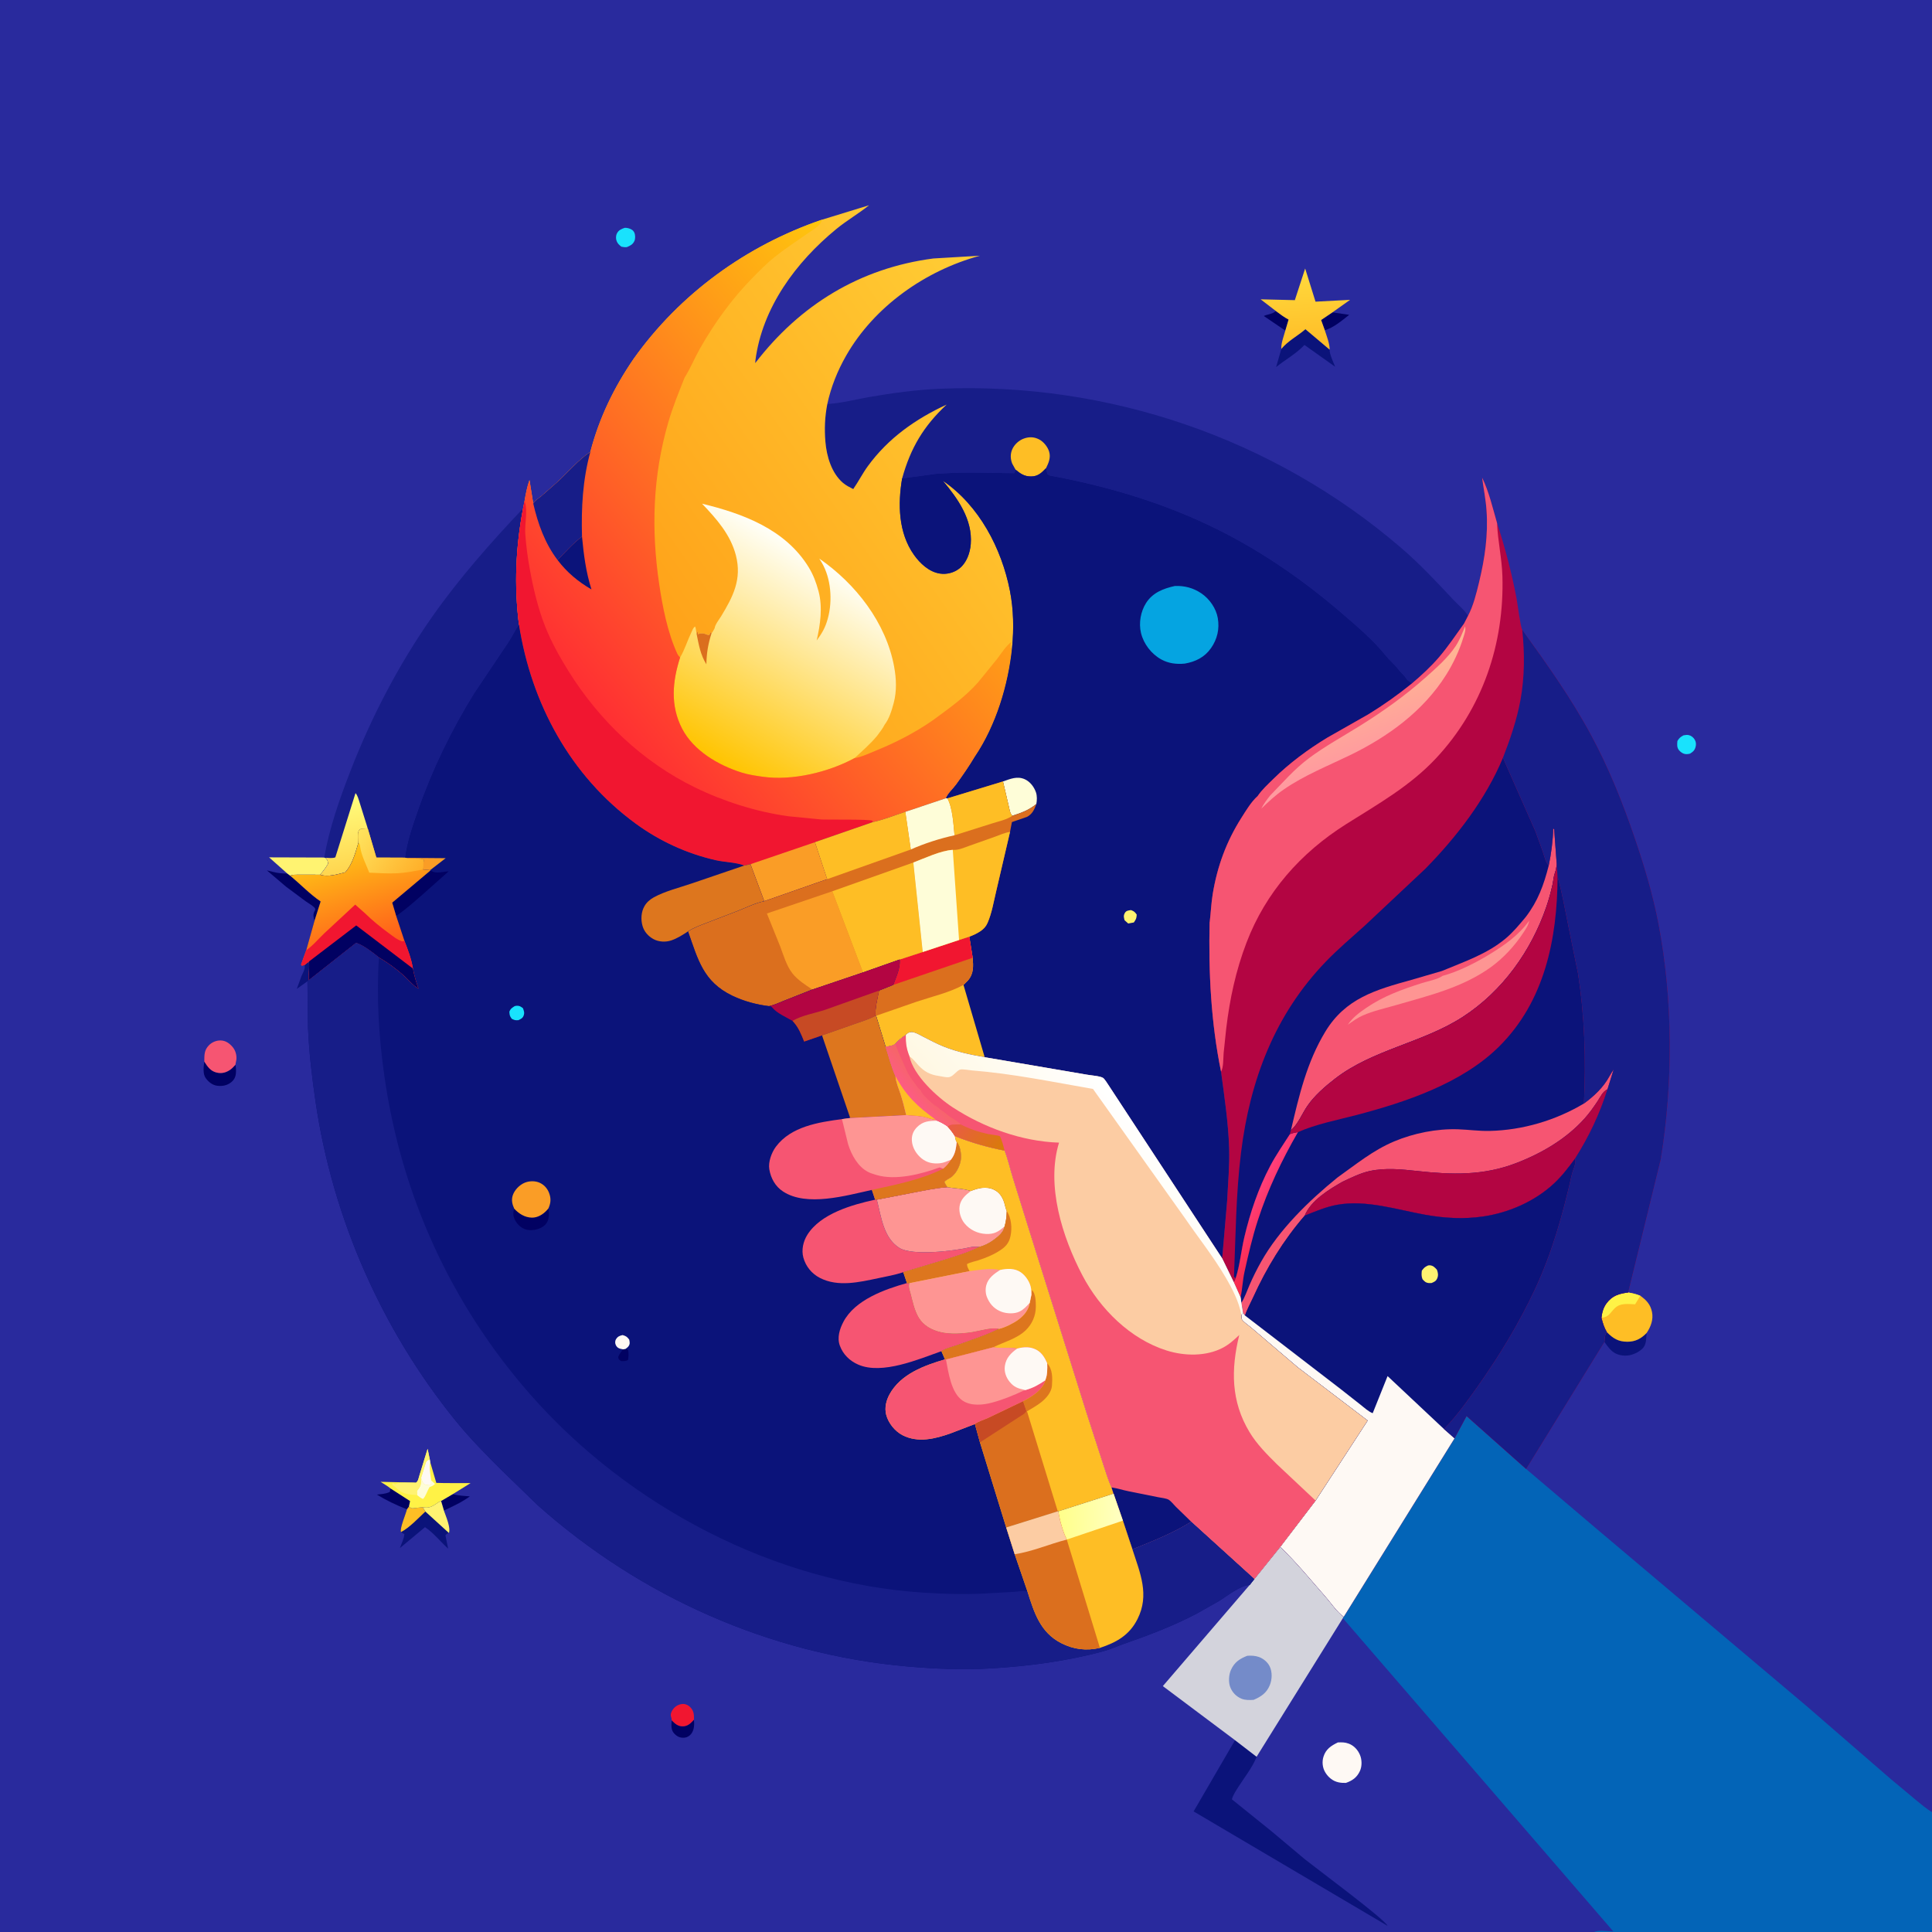 <svg version="1.1" xmlns="http://www.w3.org/2000/svg" style="display: block;" viewBox="0 0 2048 2048" width="1024" height="1024">
<rect x="0" y="0" width="2048" height="2048" fill="#333333" stroke="none"/>
<defs>
	<linearGradient id="Gradient1" gradientUnits="userSpaceOnUse" x1="1385.51" y1="363.339" x2="1380.55" y2="291.168">
		<stop class="stop0" offset="0" stop-opacity="1" stop-color="rgb(255,190,40)"/>
		<stop class="stop1" offset="1" stop-opacity="1" stop-color="rgb(255,216,60)"/>
	</linearGradient>
	<linearGradient id="Gradient2" gradientUnits="userSpaceOnUse" x1="369.555" y1="921.907" x2="355.127" y2="849.35">
		<stop class="stop0" offset="0" stop-opacity="1" stop-color="rgb(255,214,80)"/>
		<stop class="stop1" offset="1" stop-opacity="1" stop-color="rgb(255,252,124)"/>
	</linearGradient>
	<linearGradient id="Gradient3" gradientUnits="userSpaceOnUse" x1="696.989" y1="660.474" x2="1094.88" y2="382.68">
		<stop class="stop0" offset="0" stop-opacity="1" stop-color="rgb(255,162,25)"/>
		<stop class="stop1" offset="1" stop-opacity="1" stop-color="rgb(255,204,52)"/>
	</linearGradient>
	<linearGradient id="Gradient4" gradientUnits="userSpaceOnUse" x1="752.224" y1="802.769" x2="874.722" y2="595.473">
		<stop class="stop0" offset="0" stop-opacity="1" stop-color="rgb(255,196,0)"/>
		<stop class="stop1" offset="1" stop-opacity="1" stop-color="rgb(255,255,249)"/>
	</linearGradient>
	<linearGradient id="Gradient5" gradientUnits="userSpaceOnUse" x1="1038.91" y1="433.259" x2="644.937" y2="767.534">
		<stop class="stop0" offset="0" stop-opacity="1" stop-color="rgb(255,198,13)"/>
		<stop class="stop1" offset="1" stop-opacity="1" stop-color="rgb(255,47,51)"/>
	</linearGradient>
	<linearGradient id="Gradient6" gradientUnits="userSpaceOnUse" x1="1439.47" y1="724.252" x2="1465.21" y2="794.598">
		<stop class="stop0" offset="0" stop-opacity="1" stop-color="rgb(255,181,147)"/>
		<stop class="stop1" offset="1" stop-opacity="1" stop-color="rgb(255,154,159)"/>
	</linearGradient>
	<linearGradient id="Gradient7" gradientUnits="userSpaceOnUse" x1="1354.71" y1="1291.85" x2="1325.77" y2="1275.75">
		<stop class="stop0" offset="0" stop-opacity="1" stop-color="rgb(248,41,75)"/>
		<stop class="stop1" offset="1" stop-opacity="1" stop-color="rgb(255,63,122)"/>
	</linearGradient>
	<linearGradient id="Gradient8" gradientUnits="userSpaceOnUse" x1="369.537" y1="896.908" x2="402.512" y2="1004.22">
		<stop class="stop0" offset="0" stop-opacity="1" stop-color="rgb(255,197,22)"/>
		<stop class="stop1" offset="1" stop-opacity="1" stop-color="rgb(255,90,26)"/>
	</linearGradient>
	<linearGradient id="Gradient9" gradientUnits="userSpaceOnUse" x1="439.785" y1="930.463" x2="378.849" y2="886.791">
		<stop class="stop0" offset="0" stop-opacity="1" stop-color="rgb(255,176,42)"/>
		<stop class="stop1" offset="1" stop-opacity="1" stop-color="rgb(255,226,92)"/>
	</linearGradient>
	<linearGradient id="Gradient10" gradientUnits="userSpaceOnUse" x1="1098.78" y1="1266" x2="1197.3" y2="1177.34">
		<stop class="stop0" offset="0" stop-opacity="1" stop-color="rgb(255,248,227)"/>
		<stop class="stop1" offset="1" stop-opacity="1" stop-color="rgb(255,255,255)"/>
	</linearGradient>
	<linearGradient id="Gradient11" gradientUnits="userSpaceOnUse" x1="1058.61" y1="1221.43" x2="1013.13" y2="1186.6">
		<stop class="stop0" offset="0" stop-opacity="1" stop-color="rgb(217,123,9)"/>
		<stop class="stop1" offset="1" stop-opacity="1" stop-color="rgb(234,91,70)"/>
	</linearGradient>
	<linearGradient id="Gradient12" gradientUnits="userSpaceOnUse" x1="978.667" y1="1148.78" x2="964.101" y2="1160.92">
		<stop class="stop0" offset="0" stop-opacity="1" stop-color="rgb(246,101,105)"/>
		<stop class="stop1" offset="1" stop-opacity="1" stop-color="rgb(253,92,131)"/>
	</linearGradient>
	<linearGradient id="Gradient13" gradientUnits="userSpaceOnUse" x1="1123.9" y1="1606.64" x2="1187.02" y2="1608.41">
		<stop class="stop0" offset="0" stop-opacity="1" stop-color="rgb(255,255,139)"/>
		<stop class="stop1" offset="1" stop-opacity="1" stop-color="rgb(255,255,192)"/>
	</linearGradient>
</defs>
<path transform="translate(0,0)" fill="rgb(41,42,157)" d="M 1445.65 2048 L -0 2048 L -0 -0 L 2048 0 L 2048 1920.87 L 2048 2048 L 1689.64 2048 L 1482.44 2048 L 1445.65 2048 z"/>
<path transform="translate(0,0)" fill="rgb(11,19,122)" d="M 327.565 1019.22 C 328.102 1026.07 327.147 1032.33 327.261 1039.08 L 325.891 1040.22 L 314.605 1048.29 L 319.517 1034.87 C 320.751 1031.95 323.407 1027.48 323.048 1024.29 L 322.838 1022.91 L 327.565 1019.22 z"/>
<path transform="translate(0,0)" fill="rgb(1,1,98)" d="M 1352.41 329.66 C 1356.8 332.918 1361.09 336.223 1365.95 338.777 L 1362.49 350.455 L 1339.69 334.974 C 1343.35 333.154 1347.87 333.168 1351.14 330.686 L 1352.41 329.66 z"/>
<path transform="translate(0,0)" fill="rgb(1,1,98)" d="M 479.874 1583.91 L 481.044 1584.18 C 486.69 1585.44 492.292 1585.82 498.047 1586.22 C 489.49 1592.51 480.13 1596.71 470.575 1601.26 L 467.578 1591.11 L 479.874 1583.91 z"/>
<path transform="translate(0,0)" fill="rgb(1,1,98)" d="M 1412.43 331.128 L 1430.21 333.734 C 1422.94 339.46 1413.37 347.685 1404.33 349.998 L 1400.45 339.235 L 1412.43 331.128 z"/>
<path transform="translate(0,0)" fill="rgb(1,1,98)" d="M 735.631 1822.91 C 736.09 1828.18 736.023 1833.91 732.5 1838.23 C 730.788 1840.33 728.192 1841.8 725.5 1842.02 C 720.839 1842.41 717.695 1840.85 714.575 1837.47 C 711.325 1833.95 711.59 1829.3 711.915 1824.74 L 712.071 1823.62 L 712.822 1824.4 C 716.121 1827.73 719.303 1830.17 724.226 1829.93 C 729.422 1829.68 732.292 1826.51 735.631 1822.91 z"/>
<path transform="translate(0,0)" fill="rgb(25,226,253)" d="M 1784.53 779.5 C 1786.36 779.213 1788.25 778.818 1790.09 779.226 C 1792.78 779.818 1795.12 781.725 1796.5 784.069 C 1797.94 786.501 1798.1 789.252 1797.35 791.931 C 1796.35 795.478 1794.53 797.028 1791.5 798.889 C 1790 799.218 1789.67 799.351 1788 799.41 C 1784.9 799.519 1781.96 797.788 1780.02 795.5 C 1777.41 792.429 1777.8 789.286 1778.12 785.5 C 1779.98 782.359 1781.33 781.217 1784.53 779.5 z"/>
<path transform="translate(0,0)" fill="rgb(1,1,98)" d="M 413.957 1577.81 L 434.716 1591.19 L 433.468 1597.14 L 431.374 1599.93 C 420.18 1595.55 409.736 1590.59 399.485 1584.33 C 404.155 1583.79 408.951 1583.63 413.205 1581.5 L 413.957 1577.81 z"/>
<path transform="translate(0,0)" fill="rgb(25,226,253)" d="M 662.252 241.5 C 663.539 241.508 664.734 241.576 665.985 241.911 C 668.768 242.657 671.164 243.822 672.43 246.612 C 673.527 249.029 673.62 253.116 672.463 255.556 C 670.708 259.259 668.044 260.441 664.5 261.954 C 662.285 262.175 660.871 261.914 658.71 261.5 C 656.496 259.792 654.774 258.322 653.712 255.655 C 652.672 253.045 652.737 249.858 654.022 247.348 C 655.777 243.919 658.793 242.652 662.252 241.5 z"/>
<path transform="translate(0,0)" fill="rgb(241,22,48)" d="M 712.071 1823.62 L 711.79 1821.5 C 711.522 1820.26 711.063 1819.3 711.034 1818 C 710.976 1815.44 712.789 1812.4 714.5 1810.57 C 716.971 1807.92 720.943 1806.08 724.604 1806.3 C 727.797 1806.5 730.204 1807.97 732.281 1810.29 C 735.601 1814.01 735.75 1818.16 735.631 1822.91 C 732.292 1826.51 729.422 1829.68 724.226 1829.93 C 719.303 1830.17 716.121 1827.73 712.822 1824.4 L 712.071 1823.62 z"/>
<path transform="translate(0,0)" fill="rgb(1,1,98)" d="M 249.544 1128.72 C 250.234 1131.78 250.339 1134.88 250.034 1138 C 249.636 1142.07 247.923 1145.04 244.693 1147.53 C 240.501 1150.76 235.167 1151.66 230 1150.9 C 224.935 1150.15 221.034 1146.86 218.099 1142.88 C 214.815 1138.42 215.813 1130.65 216.577 1125.31 C 220.014 1130.77 223.317 1135.6 230 1137.04 C 235.14 1138.14 239.522 1137.02 243.828 1134.1 C 246.002 1132.63 247.784 1130.64 249.544 1128.72 z"/>
<path transform="translate(0,0)" fill="rgb(11,19,122)" d="M 1700.77 1422.53 C 1701.08 1418.27 1700.8 1415.76 1703.3 1412.09 C 1709.84 1418.68 1715.38 1422.3 1725.06 1422.29 C 1733.57 1422.29 1739.61 1419.06 1745.49 1413.01 C 1744.91 1419.27 1745.46 1425.95 1740.39 1430.2 C 1737.81 1432.35 1735.66 1433.8 1732.5 1435.02 L 1731.36 1435.48 C 1725.72 1437.64 1718.79 1437.54 1713.26 1435.06 C 1707.78 1432.62 1704.15 1427.23 1700.77 1422.53 z"/>
<path transform="translate(0,0)" fill="rgb(1,1,98)" d="M 333.353 976.19 C 332.421 972.636 331.518 969.517 333.359 966.054 L 334.231 964.5 C 334.052 963.833 334.134 963.032 333.694 962.5 C 331.715 960.102 326.863 957.424 324.218 955.533 L 303.171 939.882 L 282.899 922.645 L 289.884 924.353 C 294.984 925.645 299.354 925.956 304.577 926.015 L 307.669 928.296 C 318.13 936.999 328.747 948.052 339.909 955.59 L 333.353 976.19 z"/>
<path transform="translate(0,0)" fill="rgb(11,19,122)" d="M 1358.28 369.856 C 1365.4 361.219 1375.43 356.244 1383.8 348.978 L 1409.51 370.651 C 1408.88 374.384 1413.87 385.186 1415.32 388.788 L 1382.78 365.667 C 1374.06 374.935 1362.65 381.154 1352.76 389.063 L 1358.28 369.856 z"/>
<path transform="translate(0,0)" fill="rgb(255,243,113)" d="M 304.577 926.015 L 285.257 908.836 L 343.66 909.017 L 345.076 909.294 C 347.245 911.844 347.398 912.182 347.842 915.5 C 345.363 919.854 342.599 923.509 339.287 927.257 L 317.346 927.234 C 314.166 927.284 310.602 926.921 307.669 928.296 L 304.577 926.015 z"/>
<path transform="translate(0,0)" fill="rgb(246,85,114)" d="M 216.577 1125.31 C 216.657 1118.38 216.295 1113.32 221.5 1108 C 224.729 1104.7 229.423 1102.78 234.041 1102.93 C 239.259 1103.1 243.186 1105.91 246.5 1109.77 C 249.645 1113.43 251.084 1118.54 250.57 1123.3 L 249.544 1128.72 C 247.784 1130.64 246.002 1132.63 243.828 1134.1 C 239.522 1137.02 235.14 1138.14 230 1137.04 C 223.317 1135.6 220.014 1130.77 216.577 1125.31 z"/>
<path transform="translate(0,0)" fill="rgb(254,249,244)" d="M 1418.21 1847.05 C 1422.48 1846.89 1425.68 1846.81 1429.73 1848.33 C 1435.23 1850.4 1439.37 1854.93 1441.63 1860.3 C 1443.76 1865.33 1443.89 1872.22 1441.63 1877.22 C 1438.51 1884.11 1433.69 1887.52 1426.72 1889.95 C 1424.05 1890.04 1421.54 1889.9 1418.91 1889.35 C 1412.87 1888.08 1408.05 1884.07 1404.86 1878.83 C 1401.88 1873.92 1401.22 1867.62 1402.94 1862.16 C 1405.46 1854.13 1411.03 1850.52 1418.21 1847.05 z"/>
<path transform="translate(0,0)" fill="rgb(11,19,122)" d="M 465.115 1592.27 L 467.578 1591.11 L 470.575 1601.26 C 472.601 1607.24 478.019 1619.3 475.877 1625.04 C 473.873 1625.72 473.649 1625.8 472.186 1627.5 L 475.042 1641.63 C 467.251 1634.62 459.194 1624.42 450.524 1618.86 L 423.938 1641 C 425.467 1636.51 428.417 1630.82 428.631 1626.16 C 427.179 1625.52 426.343 1625.01 425.107 1624.08 C 423.322 1620.83 430.363 1604.47 431.374 1599.93 L 433.468 1597.14 C 435.642 1598.36 436.111 1599.3 438.625 1598.76 L 448.125 1597.67 C 455.789 1599.31 458.93 1596.25 465.115 1592.27 z"/>
<path transform="translate(0,0)" fill="rgb(254,190,37)" d="M 431.374 1599.93 L 433.468 1597.14 C 435.642 1598.36 436.111 1599.3 438.625 1598.76 L 448.125 1597.67 L 450.901 1602.29 C 443.154 1609.56 434.438 1619.05 425.107 1624.08 C 423.322 1620.83 430.363 1604.47 431.374 1599.93 z"/>
<path transform="translate(0,0)" fill="rgb(255,243,113)" d="M 465.115 1592.27 L 467.578 1591.11 L 470.575 1601.26 C 472.601 1607.24 478.019 1619.3 475.877 1625.04 L 450.901 1602.29 L 448.125 1597.67 C 455.789 1599.31 458.93 1596.25 465.115 1592.27 z"/>
<path transform="translate(0,0)" fill="rgb(255,242,70)" d="M 438.12 1571.62 L 441 1571.74 C 443.421 1570.15 443.795 1566.43 444.714 1563.66 L 453.278 1535.83 L 455.58 1546.98 L 456.001 1549.8 L 462.5 1571.9 L 471.353 1572.12 L 498.829 1572.16 L 479.874 1583.91 L 467.578 1591.11 L 465.115 1592.27 C 458.93 1596.25 455.789 1599.31 448.125 1597.67 L 438.625 1598.76 C 436.111 1599.3 435.642 1598.36 433.468 1597.14 L 434.716 1591.19 L 413.957 1577.81 C 410.839 1575.19 406.856 1573.04 403.43 1570.79 L 438.12 1571.62 z"/>
<path transform="translate(0,0)" fill="rgb(254,253,216)" d="M 446.391 1566.53 C 447.509 1569.57 447.681 1572.62 451 1573.84 L 455.5 1574.49 L 457.099 1573 L 457.03 1569.15 L 461.085 1573 C 459.305 1574.86 457.91 1575.42 455.5 1576.27 C 452.691 1580.41 451.837 1585.25 448.5 1588.93 C 446.029 1588.15 444.118 1586.38 442.1 1584.82 L 441.929 1580.5 C 446.172 1575.56 446.498 1572.9 446.391 1566.53 z"/>
<path transform="translate(0,0)" fill="rgb(254,249,244)" d="M 446.391 1566.53 L 451.282 1550.73 C 452.354 1547.96 452.903 1548.19 455.58 1546.98 L 456.001 1549.8 C 454.86 1556.21 456.196 1562.76 457.03 1569.15 L 457.099 1573 L 455.5 1574.49 L 451 1573.84 C 447.681 1572.62 447.509 1569.57 446.391 1566.53 z"/>
<path transform="translate(0,0)" fill="rgb(255,243,113)" d="M 438.12 1571.62 L 441 1571.74 C 443.421 1570.15 443.795 1566.43 444.714 1563.66 L 453.278 1535.83 L 455.58 1546.98 C 452.903 1548.19 452.354 1547.96 451.282 1550.73 L 446.391 1566.53 C 446.498 1572.9 446.172 1575.56 441.929 1580.5 L 442.1 1584.82 C 434.289 1584.26 427.141 1584.11 421.213 1578.32 C 419.875 1577.02 418.701 1575.82 417.116 1574.81 L 415.812 1574 L 416.152 1572.09 L 419.014 1573.41 C 423.556 1570.93 432.779 1571.74 438.12 1571.62 z"/>
<path transform="translate(0,0)" fill="rgb(254,190,37)" d="M 1725.94 1370.1 C 1730.52 1370.89 1734.49 1371.75 1738.8 1373.57 C 1745.21 1378.12 1749.56 1382.76 1751.19 1390.73 C 1752.83 1398.72 1749.94 1406.44 1745.49 1413.01 C 1739.61 1419.06 1733.57 1422.29 1725.06 1422.29 C 1715.38 1422.3 1709.84 1418.68 1703.3 1412.09 C 1700.38 1407.12 1699.02 1402.53 1697.61 1397 C 1698.28 1391.26 1699.53 1386.28 1703.03 1381.55 C 1709.13 1373.33 1716.33 1371.34 1725.94 1370.1 z"/>
<path transform="translate(0,0)" fill="rgb(255,242,70)" d="M 1725.94 1370.1 C 1730.52 1370.89 1734.49 1371.75 1738.8 1373.57 L 1733.3 1382.61 C 1726.01 1382.4 1717.98 1380.99 1712.16 1386.38 C 1706.61 1391.51 1705.98 1395.94 1697.61 1397 C 1698.28 1391.26 1699.53 1386.28 1703.03 1381.55 C 1709.13 1373.33 1716.33 1371.34 1725.94 1370.1 z"/>
<path transform="translate(0,0)" fill="url(#Gradient1)" d="M 1352.41 329.66 L 1336.32 317.286 L 1372.58 318.172 L 1383.52 284.613 L 1394.5 319.778 L 1431.13 317.845 L 1412.43 331.128 L 1400.45 339.235 L 1404.33 349.998 C 1406.31 356.316 1409.49 364.011 1409.51 370.651 L 1383.8 348.978 C 1375.43 356.244 1365.4 361.219 1358.28 369.856 C 1357.76 364.247 1360.98 356.014 1362.49 350.455 L 1365.95 338.777 C 1361.09 336.223 1356.8 332.918 1352.41 329.66 z"/>
<path transform="translate(0,0)" fill="rgb(11,19,122)" d="M 1309.18 1844.67 L 1332.04 1862.24 L 1331.39 1863.88 C 1327.16 1874.09 1318.78 1884.68 1312.78 1894.11 C 1310.29 1898.03 1306.97 1902.88 1305.86 1907.37 L 1347.72 1941.11 L 1383.35 1971.01 C 1394.71 1980.15 1468.08 2034.58 1470.89 2041.48 L 1265.28 1920.17 L 1309.18 1844.67 z"/>
<path transform="translate(0,0)" fill="rgb(211,211,220)" d="M 1357.13 1639.74 C 1374.37 1656.22 1389.78 1675.15 1405.52 1693.09 C 1411.27 1699.65 1417.29 1708.91 1424.43 1713.86 L 1423.49 1715.33 L 1332.04 1862.24 L 1309.18 1844.67 L 1232.65 1787.34 L 1324.68 1680.16 L 1329.68 1673.83 L 1357.13 1639.74 z"/>
<path transform="translate(0,0)" fill="rgb(116,139,201)" d="M 1322.11 1755.2 C 1326.29 1754.9 1330.44 1755.06 1334.44 1756.45 C 1339.14 1758.09 1343.81 1761.95 1345.96 1766.5 C 1348.8 1772.52 1348.51 1780.19 1346.07 1786.28 C 1342.72 1794.62 1336.76 1798.57 1328.88 1801.91 C 1324.63 1802.18 1320.07 1802.35 1316.06 1800.71 C 1310.49 1798.43 1306.23 1794.01 1304.09 1788.4 C 1302.04 1783.03 1302.55 1775.22 1304.9 1770.07 C 1308.63 1761.89 1314.09 1758.41 1322.11 1755.2 z"/>
<path transform="translate(0,0)" fill="rgb(23,29,136)" d="M 343.66 909.017 C 349.197 877.503 359.982 846.972 371.519 817.198 C 393.592 760.236 422.706 704.357 457.809 654.252 C 486.453 613.366 520.183 575.164 554.464 538.977 C 546.67 580.221 544.891 620.345 550.1 662.054 C 545.934 668.172 542.837 674.859 538.72 681.016 L 502.513 735.031 C 478.49 773.829 458.328 815.24 443.257 858.3 C 437.473 874.826 431.464 891.747 429.227 909.185 L 398.944 909.061 L 389.773 878.004 L 388.113 878.257 C 386.314 878.523 384.579 878.588 382.759 878.595 C 380.507 880.257 380.045 880.184 379.715 883.069 C 379.355 886.208 379.609 889.529 379.689 892.685 L 380.042 893.105 C 376.843 903.668 373.605 916.497 365.935 924.705 C 357.658 926.842 347.676 929.958 339.287 927.257 C 342.599 923.509 345.363 919.854 347.842 915.5 C 347.398 912.182 347.245 911.844 345.076 909.294 L 343.66 909.017 z"/>
<path transform="translate(0,0)" fill="url(#Gradient2)" d="M 345.076 909.294 C 348.213 909.393 352.663 910.072 355.5 908.783 L 376.838 840.743 C 379.018 843.015 380.028 847.09 381.018 850.084 L 389.773 878.004 L 388.113 878.257 C 386.314 878.523 384.579 878.588 382.759 878.595 C 380.507 880.257 380.045 880.184 379.715 883.069 C 379.355 886.208 379.609 889.529 379.689 892.685 L 380.042 893.105 C 376.843 903.668 373.605 916.497 365.935 924.705 C 357.658 926.842 347.676 929.958 339.287 927.257 C 342.599 923.509 345.363 919.854 347.842 915.5 C 347.398 912.182 347.245 911.844 345.076 909.294 z"/>
<path transform="translate(0,0)" fill="rgb(23,29,136)" d="M 876.978 428.268 L 878.255 428.195 C 892.568 427.216 907.157 423.362 921.307 420.903 C 946.402 416.541 972.029 413.081 997.5 412.052 C 1174.91 404.886 1349.86 464.625 1484.73 580.307 C 1504.98 597.677 1522.81 616.809 1541.03 636.212 C 1545.99 641.491 1552.53 646.652 1556.17 652.837 L 1552.02 660.929 C 1543.4 672.89 1535.08 685.415 1525.49 696.619 C 1516.92 706.645 1506.8 715.907 1496.77 724.455 C 1494.94 722.917 1492.1 721.585 1490.88 719.558 C 1488.74 716.002 1484.9 712.905 1482.3 709.5 C 1478.37 704.351 1473.04 700.047 1468.99 695.005 C 1455.48 678.15 1437.53 663.021 1421.12 648.944 C 1378.41 612.298 1331.66 580.439 1280.65 556.351 C 1227.54 531.272 1170.67 514.666 1112.98 504.111 L 1110.32 502.728 L 1108.82 496.318 C 1104.11 501.275 1100.15 505.086 1092.95 505.065 C 1085.89 505.044 1081.95 502.299 1076.67 497.981 C 1076.3 498.854 1075.67 500.882 1075.07 501.565 C 1050.06 501.42 1025.52 500.051 1000.5 501.769 C 996.487 502.045 993.015 501.94 989 502.71 L 956.302 507.085 C 965.28 474.788 978.973 451.759 1003.43 428.907 C 970.449 444.217 941.559 464.484 919.915 494.213 C 914.261 501.978 909.955 510.58 904.473 518.456 C 900.691 516.527 896.796 514.62 893.556 511.841 C 881.486 501.489 876.283 483.806 874.975 468.447 C 873.803 454.694 874.332 441.848 876.978 428.268 z"/>
<path transform="translate(0,0)" fill="rgb(254,190,37)" d="M 1076.67 497.981 L 1075.8 496.55 L 1073.02 491.5 C 1071.02 486.578 1070.86 481.297 1072.98 476.397 C 1075.28 471.094 1080.23 466.623 1085.7 464.757 C 1091.14 462.898 1096.13 463.116 1101.26 465.662 C 1106.11 468.071 1110.52 473.521 1112.1 478.68 C 1114.05 485.063 1111.61 490.697 1108.82 496.318 C 1104.11 501.275 1100.15 505.086 1092.95 505.065 C 1085.89 505.044 1081.95 502.299 1076.67 497.981 z"/>
<path transform="translate(0,0)" fill="rgb(3,100,183)" d="M 1541.87 1524.7 L 1554.61 1501.07 L 1617.77 1557.18 L 1691.59 1619.89 L 1915.24 1808.66 L 2003.47 1885.15 L 2030.75 1907.92 C 2036.25 1912.35 2041.87 1917.36 2048 1920.87 L 2048 2048 L 1689.64 2048 C 1695.25 2045.67 1704.2 2047.1 1710.24 2047.45 L 1423.49 1715.33 L 1424.43 1713.86 L 1541.87 1524.7 z"/>
<path transform="translate(0,0)" fill="url(#Gradient3)" d="M 871.36 232.879 L 921.262 217.572 C 910.101 226.509 897.65 233.657 886.545 242.761 C 843.799 277.807 807.979 326.042 800.766 382.129 L 800.565 384.916 C 848.038 323.111 911.641 284.131 989.438 273.994 L 1038.8 271.071 C 981.143 286.692 926.727 324.816 896.913 377.054 C 887.757 393.096 880.894 410.197 876.978 428.268 C 874.332 441.848 873.803 454.694 874.975 468.447 C 876.283 483.806 881.486 501.489 893.556 511.841 C 896.796 514.62 900.691 516.527 904.473 518.456 C 909.955 510.58 914.261 501.978 919.915 494.213 C 941.559 464.484 970.449 444.217 1003.43 428.907 C 978.973 451.759 965.28 474.788 956.302 507.085 C 951.683 534.241 952.236 564.829 968.888 588.236 C 975.321 597.277 984.87 606.255 996.263 607.994 C 1003.66 609.123 1011.25 607.135 1017.14 602.5 C 1024.6 596.621 1028.32 586.087 1029.04 576.822 C 1031.07 550.671 1015.38 528.69 999.525 509.673 C 1037.99 535.783 1061.8 581.488 1070.58 626.289 C 1074.44 645.979 1074.82 666.805 1072.83 686.735 C 1068.79 726.02 1055.83 768.785 1033.63 801.782 L 1033.56 801.837 C 1027.46 812.109 1020.56 822.082 1013.54 831.749 C 1010.39 836.085 1004.48 841.309 1002.78 846.17 L 959.68 860.604 C 948.382 864.34 936.731 869.076 925.113 871.559 L 863.939 892.766 L 876.9 931.937 L 810.129 955.288 L 795.531 916.083 L 788.907 917.516 C 780.204 914.102 768.352 914.074 758.909 911.942 C 728.035 904.97 699.136 891.657 673.63 872.989 C 604.633 822.49 563.11 745.784 550.1 662.054 C 544.891 620.345 546.67 580.221 554.464 538.977 L 555.996 531.337 C 557.264 523.803 558.706 516.1 561.272 508.888 L 565.268 533.775 C 567.148 530.515 570.923 528.277 573.833 525.906 L 589.641 512.03 C 601.701 501.177 612.357 488.082 625.806 478.975 C 635.164 443.063 650.789 410.843 671.72 380.301 C 720.795 311.299 791.298 260.236 871.36 232.879 z"/>
<path transform="translate(0,0)" fill="url(#Gradient4)" d="M 764.247 653.565 C 777.109 632.37 786.616 614.063 780.048 588.614 C 774.376 566.634 759.43 549.94 744.222 533.938 C 787.606 544.444 832.51 561.079 857.156 601.176 C 862.187 609.361 865.198 617.512 867.669 626.725 C 872.22 643.69 869.561 662.133 865.713 678.912 C 870.958 671.935 874.764 665.478 877.121 657 L 877.599 655.316 C 882.654 636.76 880.994 613.09 871.067 596.293 L 868.504 592.155 C 907.007 618.741 939.303 660.105 947.836 706.805 C 950.163 719.541 950.714 732.561 947.369 745.162 C 945.335 752.826 942.669 761.846 937.713 768.223 C 935.615 772.565 932.554 776.13 929.753 780.021 C 922.442 788.867 914.204 795.877 905.83 803.64 C 878.348 818.569 839.926 827.817 808.654 823.401 C 801.028 822.323 793.486 821.234 786.114 818.919 C 761.515 811.198 735.121 795.797 722.962 772.199 C 710.369 747.755 712.825 722.257 720.926 696.936 C 725.786 688.808 728.719 678.931 732.87 670.328 C 733.958 668.073 734.67 665.382 736.87 664.14 L 737.518 666.281 L 738.389 671.779 L 739.472 669.076 L 740 672.5 L 741.5 671.51 C 743.507 671.431 745.471 671.208 747.375 671.97 C 749.036 672.634 750.163 673.285 752 673 L 753.27 670.262 L 754.32 671.13 C 755.279 670.535 756.925 666.969 757.604 665.836 C 757.736 662.653 762.42 656.388 764.247 653.565 z"/>
<path transform="translate(0,0)" fill="rgb(219,111,30)" d="M 738.389 671.779 L 739.472 669.076 L 740 672.5 L 741.5 671.51 C 743.507 671.431 745.471 671.208 747.375 671.97 C 749.036 672.634 750.163 673.285 752 673 L 753.27 670.262 L 754.32 671.13 C 750.627 682.46 749.03 692.285 748.779 704.174 C 742.506 694.252 740.645 683.087 738.389 671.779 z"/>
<path transform="translate(0,0)" fill="url(#Gradient5)" d="M 871.36 232.879 C 870.861 234.504 870.219 236.162 869.138 237.5 C 865.809 241.618 859.337 245.147 854.95 248.236 C 843.597 256.23 831.976 263.772 821.122 272.465 C 813.031 278.945 805.606 286.529 798.318 293.894 C 776.165 316.283 757.25 342.498 741.776 369.867 C 736.219 379.697 731.689 390.863 725.693 400.31 C 719.421 416.081 713.175 431.316 708.424 447.672 C 691.975 504.302 690.17 560.881 698.751 619 C 702.319 643.162 707.627 670.369 717.834 692.689 C 718.647 694.467 719.56 695.572 720.926 696.936 C 712.825 722.257 710.369 747.755 722.962 772.199 C 735.121 795.797 761.515 811.198 786.114 818.919 C 793.486 821.234 801.028 822.323 808.654 823.401 C 839.926 827.817 878.348 818.569 905.83 803.64 C 913.262 802.462 920.669 798.874 927.619 796.052 C 949.399 787.209 970.21 776.578 989.487 763.057 C 1006.05 750.89 1022.84 739.008 1036.59 723.564 L 1056.9 698.591 C 1061.14 692.985 1066.41 684.682 1072 680.5 C 1071.54 682.661 1071.16 684.574 1071.11 686.796 L 1072.83 686.735 C 1068.79 726.02 1055.83 768.785 1033.63 801.782 L 1033.56 801.837 C 1027.46 812.109 1020.56 822.082 1013.54 831.749 C 1010.39 836.085 1004.48 841.309 1002.78 846.17 L 959.68 860.604 C 948.382 864.34 936.731 869.076 925.113 871.559 L 863.939 892.766 L 876.9 931.937 L 810.129 955.288 L 795.531 916.083 L 788.907 917.516 C 780.204 914.102 768.352 914.074 758.909 911.942 C 728.035 904.97 699.136 891.657 673.63 872.989 C 604.633 822.49 563.11 745.784 550.1 662.054 C 544.891 620.345 546.67 580.221 554.464 538.977 L 555.996 531.337 C 557.264 523.803 558.706 516.1 561.272 508.888 L 565.268 533.775 C 567.148 530.515 570.923 528.277 573.833 525.906 L 589.641 512.03 C 601.701 501.177 612.357 488.082 625.806 478.975 C 635.164 443.063 650.789 410.843 671.72 380.301 C 720.795 311.299 791.298 260.236 871.36 232.879 z"/>
<path transform="translate(0,0)" fill="rgb(11,19,122)" d="M 616.956 568.839 C 618.834 588.329 621.038 605.999 626.969 624.805 C 612.899 616.68 600.907 606.664 591.043 593.651 C 599.317 585.22 607.436 575.859 616.956 568.839 z"/>
<path transform="translate(0,0)" fill="rgb(23,29,136)" d="M 625.806 478.975 C 617.681 508.58 616.085 538.287 616.956 568.839 C 607.436 575.859 599.317 585.22 591.043 593.651 C 577.582 575.887 570.228 555.28 565.268 533.775 C 567.148 530.515 570.923 528.277 573.833 525.906 L 589.641 512.03 C 601.701 501.177 612.357 488.082 625.806 478.975 z"/>
<path transform="translate(0,0)" fill="rgb(241,22,48)" d="M 555.996 531.337 L 556.365 532.277 C 559.587 541.165 556.135 555.443 556.784 565.38 C 557.6 577.875 559.274 590.431 561.5 602.748 C 565.245 623.474 570.205 644.687 577.978 664.282 C 584.48 680.673 593.211 696.255 602.5 711.2 C 635.045 763.565 680.98 807.542 736.646 834.677 C 767.375 849.657 801.503 860.451 835.386 865.245 L 870.585 868.694 C 877.391 869.027 921.934 868.312 924.751 869.998 L 925.113 871.559 L 863.939 892.766 L 876.9 931.937 L 810.129 955.288 L 795.531 916.083 L 788.907 917.516 C 780.204 914.102 768.352 914.074 758.909 911.942 C 728.035 904.97 699.136 891.657 673.63 872.989 C 604.633 822.49 563.11 745.784 550.1 662.054 C 544.891 620.345 546.67 580.221 554.464 538.977 L 555.996 531.337 z"/>
<path transform="translate(0,0)" fill="rgb(250,157,38)" d="M 795.531 916.083 L 863.939 892.766 L 876.9 931.937 L 810.129 955.288 L 795.531 916.083 z"/>
<path transform="translate(0,0)" fill="rgb(11,19,122)" d="M 1108.82 496.318 L 1110.32 502.728 L 1112.98 504.111 C 1170.67 514.666 1227.54 531.272 1280.65 556.351 C 1331.66 580.439 1378.41 612.298 1421.12 648.944 C 1437.53 663.021 1455.48 678.15 1468.99 695.005 C 1473.04 700.047 1478.37 704.351 1482.3 709.5 C 1484.9 712.905 1488.74 716.002 1490.88 719.558 C 1492.1 721.585 1494.94 722.917 1496.77 724.455 C 1482.07 736.402 1466.78 747.271 1450.63 757.174 L 1406.99 781.983 C 1386.69 794.275 1366.8 808.996 1349.88 825.651 C 1344.11 831.334 1337.7 837.152 1333.16 843.883 C 1326.35 849.903 1320.78 859.35 1315.92 867 C 1299.98 892.094 1290.32 918.555 1285.53 947.789 C 1283.97 957.351 1283.59 967.087 1282.43 976.704 C 1282.39 977.021 1282.48 977.435 1282.24 977.644 C 1281.05 1030.44 1283.7 1084.2 1294.38 1136.06 C 1297.91 1162.61 1302.11 1190.21 1302.93 1217 C 1303.5 1235.84 1301.75 1254.08 1300.84 1272.82 L 1295.59 1334.02 L 1175.34 1150.73 C 1174.09 1148.95 1170.97 1143.66 1169.22 1142.6 C 1165.84 1140.54 1156.2 1140 1151.97 1139.18 L 1043.82 1120.71 C 1028.81 1118.15 1014.66 1115.24 1000.45 1109.57 C 992.939 1106.58 985.824 1102.75 978.617 1099.1 C 975.323 1097.44 970.214 1094.2 966.5 1094.17 C 963.542 1094.14 962.271 1095.19 960.173 1097.1 C 956.014 1099.99 952.401 1102.6 949.12 1106.53 C 946.062 1108.99 942.577 1109 938.775 1109.65 L 928.691 1076.76 L 928.011 1076.82 C 927.724 1067.67 930.033 1058.98 931.85 1050.06 L 946.939 1044.01 C 949.954 1035.72 954.673 1026.06 953.704 1017.12 L 914.809 1030.82 L 861.138 1048.96 L 831.8 1060.55 C 826.517 1062.62 820.818 1065.4 815.281 1066.58 C 801.987 1064.98 788.377 1061.33 776.293 1055.51 C 745.415 1040.64 739.901 1017.27 729.331 987.292 C 735.625 983.09 743.147 980.549 750.165 977.806 L 781.468 965.762 C 790.611 962.285 800.552 957.123 810.129 955.288 L 876.9 931.937 L 863.939 892.766 L 925.113 871.559 C 936.731 869.076 948.382 864.34 959.68 860.604 L 1002.78 846.17 C 1004.48 841.309 1010.39 836.085 1013.54 831.749 C 1020.56 822.082 1027.46 812.109 1033.56 801.837 L 1033.63 801.782 C 1055.83 768.785 1068.79 726.02 1072.83 686.735 C 1074.82 666.805 1074.44 645.979 1070.58 626.289 C 1061.8 581.488 1037.99 535.783 999.525 509.673 C 1015.38 528.69 1031.07 550.671 1029.04 576.822 C 1028.32 586.087 1024.6 596.621 1017.14 602.5 C 1011.25 607.135 1003.66 609.123 996.263 607.994 C 984.87 606.255 975.321 597.277 968.888 588.236 C 952.236 564.829 951.683 534.241 956.302 507.085 L 989 502.71 C 993.015 501.94 996.487 502.045 1000.5 501.769 C 1025.52 500.051 1050.06 501.42 1075.07 501.565 C 1075.67 500.882 1076.3 498.854 1076.67 497.981 C 1081.95 502.299 1085.89 505.044 1092.95 505.065 C 1100.15 505.086 1104.11 501.275 1108.82 496.318 z"/>
<path transform="translate(0,0)" fill="rgb(255,243,113)" d="M 1195.96 978.951 L 1192.09 975.5 C 1191.4 972.542 1190.71 971.019 1192.24 968.046 C 1193.69 965.201 1196.23 965.1 1199 964.745 C 1202.49 966.172 1202.83 966.618 1204.97 969.5 C 1204.7 973.687 1204.31 974.385 1201.91 977.86 L 1195.96 978.951 z"/>
<path transform="translate(0,0)" fill="rgb(254,253,216)" d="M 1063.18 828.398 C 1070.97 825.67 1078.34 822.394 1086.42 826.084 C 1091.99 828.631 1096.18 834.188 1098.14 839.872 C 1099.47 843.732 1099.29 848.321 1098.56 852.307 C 1090.29 858.955 1083.06 861.501 1073.08 864.775 C 1070.65 862.521 1070.22 858.343 1069.43 855.227 L 1063.18 828.398 z"/>
<path transform="translate(0,0)" fill="rgb(5,164,225)" d="M 1245.48 621.152 C 1255.67 620.793 1264.94 623.191 1273.5 628.993 C 1282.08 634.807 1289.16 644.867 1290.91 655.175 C 1292.88 666.782 1290.4 677.515 1283.67 687.11 C 1276.93 696.719 1267.24 701.491 1255.91 703.439 C 1247.2 704.301 1238.74 703.303 1231 699.035 C 1220.52 693.251 1212.32 682.634 1209.5 670.962 C 1206.98 660.525 1209.12 648.243 1214.89 639.202 C 1221.95 628.143 1233.27 623.858 1245.48 621.152 z"/>
<path transform="translate(0,0)" fill="rgb(254,190,37)" d="M 1016.64 996.423 L 1027.5 992.881 L 1031.09 1015.29 C 1031.79 1024.28 1032.33 1032.13 1025.99 1039.43 L 1021.34 1044.04 L 1043.82 1120.71 C 1028.81 1118.15 1014.66 1115.24 1000.45 1109.57 C 992.939 1106.58 985.824 1102.75 978.617 1099.1 C 975.323 1097.44 970.214 1094.2 966.5 1094.17 C 963.542 1094.14 962.271 1095.19 960.173 1097.1 C 956.014 1099.99 952.401 1102.6 949.12 1106.53 C 946.062 1108.99 942.577 1109 938.775 1109.65 L 928.691 1076.76 L 928.011 1076.82 C 927.724 1067.67 930.033 1058.98 931.85 1050.06 L 946.939 1044.01 C 949.954 1035.72 954.673 1026.06 953.704 1017.12 L 978.135 1009.14 L 1016.64 996.423 z"/>
<path transform="translate(0,0)" fill="rgb(219,111,30)" d="M 1016.64 996.423 L 1027.5 992.881 L 1031.09 1015.29 C 1031.79 1024.28 1032.33 1032.13 1025.99 1039.43 L 1021.34 1044.04 C 1006.18 1052.28 988.341 1056.28 972.024 1061.73 L 928.691 1076.76 L 928.011 1076.82 C 927.724 1067.67 930.033 1058.98 931.85 1050.06 L 946.939 1044.01 C 949.954 1035.72 954.673 1026.06 953.704 1017.12 L 978.135 1009.14 L 1016.64 996.423 z"/>
<path transform="translate(0,0)" fill="rgb(241,22,48)" d="M 1016.64 996.423 L 1027.5 992.881 L 1031.09 1015.29 L 946.939 1044.01 C 949.954 1035.72 954.673 1026.06 953.704 1017.12 L 978.135 1009.14 L 1016.64 996.423 z"/>
<path transform="translate(0,0)" fill="rgb(219,111,30)" d="M 1004.27 846.302 L 1063.18 828.398 L 1069.43 855.227 C 1070.22 858.343 1070.65 862.521 1073.08 864.775 C 1083.06 861.501 1090.29 858.955 1098.56 852.307 C 1096.47 858.139 1094.34 863.05 1088.5 865.982 L 1072.67 871.441 L 1070.67 881.844 L 1056.07 944.403 C 1053.4 955.447 1051.42 967.943 1046.83 978.341 C 1045.09 982.302 1042.59 984.923 1039 987.286 C 1035.61 989.522 1031.35 991.57 1027.5 992.881 L 1016.64 996.423 L 978.135 1009.14 L 953.704 1017.12 L 914.809 1030.82 L 861.138 1048.96 L 831.8 1060.55 C 826.517 1062.62 820.818 1065.4 815.281 1066.58 C 801.987 1064.98 788.377 1061.33 776.293 1055.51 C 745.415 1040.64 739.901 1017.27 729.331 987.292 C 735.625 983.09 743.147 980.549 750.165 977.806 L 781.468 965.762 C 790.611 962.285 800.552 957.123 810.129 955.288 L 876.9 931.937 L 863.939 892.766 L 925.113 871.559 C 936.731 869.076 948.382 864.34 959.68 860.604 L 1002.78 846.17 L 1004.27 846.302 z"/>
<path transform="translate(0,0)" fill="rgb(254,253,216)" d="M 1002.78 846.17 L 1004.27 846.302 C 1009.86 856.261 1010.72 874.101 1011.85 885.451 C 997.06 888.545 979.267 894.294 965.459 900.509 L 959.68 860.604 L 1002.78 846.17 z"/>
<path transform="translate(0,0)" fill="rgb(254,190,37)" d="M 1004.27 846.302 L 1063.18 828.398 L 1069.43 855.227 C 1070.22 858.343 1070.65 862.521 1073.08 864.775 C 1067.15 868.961 1058.68 870.642 1051.78 872.834 L 1011.85 885.451 C 1010.72 874.101 1009.86 856.261 1004.27 846.302 z"/>
<path transform="translate(0,0)" fill="rgb(254,190,37)" d="M 959.68 860.604 L 965.459 900.509 L 876.9 931.937 L 863.939 892.766 L 925.113 871.559 C 936.731 869.076 948.382 864.34 959.68 860.604 z"/>
<path transform="translate(0,0)" fill="rgb(250,157,38)" d="M 882.262 944.784 L 914.809 1030.82 L 861.138 1048.96 C 853.844 1044.11 845.551 1038.81 840.078 1031.91 C 833.721 1023.9 830.672 1012.82 827.039 1003.29 L 812.94 968.325 L 882.262 944.784 z"/>
<path transform="translate(0,0)" fill="rgb(254,190,37)" d="M 882.262 944.784 L 968.175 914.295 L 978.135 1009.14 L 953.704 1017.12 L 914.809 1030.82 L 882.262 944.784 z"/>
<path transform="translate(0,0)" fill="rgb(254,190,37)" d="M 1009.98 900.882 C 1015.92 901.377 1022.06 898.511 1027.58 896.551 L 1054.63 886.985 C 1060.04 885.046 1064.92 882.678 1070.67 881.844 L 1056.07 944.403 C 1053.4 955.447 1051.42 967.943 1046.83 978.341 C 1045.09 982.302 1042.59 984.923 1039 987.286 C 1035.61 989.522 1031.35 991.57 1027.5 992.881 L 1016.64 996.423 L 978.135 1009.14 L 968.175 914.295 C 980.624 909.646 996.792 901.763 1009.98 900.882 z"/>
<path transform="translate(0,0)" fill="rgb(254,253,216)" d="M 968.175 914.295 C 980.624 909.646 996.792 901.763 1009.98 900.882 L 1016.64 996.423 L 978.135 1009.14 L 968.175 914.295 z"/>
<path transform="translate(0,0)" fill="rgb(179,5,66)" d="M 1556.17 652.837 C 1561.83 642.152 1565.04 628.981 1567.88 617.256 C 1574.03 591.797 1577.64 567.074 1575.77 540.782 C 1574.95 529.196 1572.63 517.92 1571.14 506.431 C 1578.48 521.497 1582.29 538.515 1586.96 554.583 C 1595.44 580.456 1602.46 607.338 1607.57 634.096 C 1608.41 638.47 1611.94 665.714 1613.64 667.649 C 1639.8 704.041 1665.34 739.715 1686.67 779.295 C 1705.36 813.954 1720.03 850.568 1732.73 887.777 C 1742.9 917.593 1752.06 948.025 1758.01 979 C 1773.45 1059.38 1773.7 1148.39 1760.43 1229.08 L 1725.94 1370.1 C 1716.33 1371.34 1709.13 1373.33 1703.03 1381.55 C 1699.53 1386.28 1698.28 1391.26 1697.61 1397 C 1699.02 1402.53 1700.38 1407.12 1703.3 1412.09 C 1700.8 1415.76 1701.08 1418.27 1700.77 1422.53 L 1617.77 1557.18 L 1554.61 1501.07 L 1541.87 1524.7 L 1424.43 1713.86 C 1417.29 1708.91 1411.27 1699.65 1405.52 1693.09 C 1389.78 1675.15 1374.37 1656.22 1357.13 1639.74 L 1394.58 1590.69 L 1449.78 1505.84 L 1375.63 1449.39 L 1326.77 1407.75 C 1324.2 1405.48 1317.72 1401.17 1316.4 1398.61 C 1315.92 1397.69 1315.97 1394.76 1315.84 1393.6 L 1317.63 1391.82 L 1315.9 1381.12 L 1315.03 1375.23 L 1307.79 1359.1 L 1295.59 1334.02 L 1300.84 1272.82 C 1301.75 1254.08 1303.5 1235.84 1302.93 1217 C 1302.11 1190.21 1297.91 1162.61 1294.38 1136.06 C 1283.7 1084.2 1281.05 1030.44 1282.24 977.644 C 1282.48 977.435 1282.39 977.021 1282.43 976.704 C 1283.59 967.087 1283.97 957.351 1285.53 947.789 C 1290.32 918.555 1299.98 892.094 1315.92 867 C 1320.78 859.35 1326.35 849.903 1333.16 843.883 C 1337.7 837.152 1344.11 831.334 1349.88 825.651 C 1366.8 808.996 1386.69 794.275 1406.99 781.983 L 1450.63 757.174 C 1466.78 747.271 1482.07 736.402 1496.77 724.455 C 1506.8 715.907 1516.92 706.645 1525.49 696.619 C 1535.08 685.415 1543.4 672.89 1552.02 660.929 L 1556.17 652.837 z"/>
<path transform="translate(0,0)" fill="rgb(246,85,114)" d="M 1556.17 652.837 C 1561.83 642.152 1565.04 628.981 1567.88 617.256 C 1574.03 591.797 1577.64 567.074 1575.77 540.782 C 1574.95 529.196 1572.63 517.92 1571.14 506.431 C 1578.48 521.497 1582.29 538.515 1586.96 554.583 C 1587.66 573.333 1592.05 591.709 1592.61 610.624 C 1594.77 682.437 1571.54 751.07 1522.26 803.784 C 1494.61 833.365 1460.59 852.422 1426.81 873.734 C 1378.81 904.021 1341.83 945.722 1321.4 999.09 C 1310.04 1028.77 1303.66 1058.58 1299.86 1090.11 L 1297.11 1116.21 C 1296.66 1121.72 1297.07 1131.34 1294.38 1136.06 C 1283.7 1084.2 1281.05 1030.44 1282.24 977.644 C 1282.48 977.435 1282.39 977.021 1282.43 976.704 C 1283.59 967.087 1283.97 957.351 1285.53 947.789 C 1290.32 918.555 1299.98 892.094 1315.92 867 C 1320.78 859.35 1326.35 849.903 1333.16 843.883 C 1337.7 837.152 1344.11 831.334 1349.88 825.651 C 1366.8 808.996 1386.69 794.275 1406.99 781.983 L 1450.63 757.174 C 1466.78 747.271 1482.07 736.402 1496.77 724.455 C 1506.8 715.907 1516.92 706.645 1525.49 696.619 C 1535.08 685.415 1543.4 672.89 1552.02 660.929 L 1556.17 652.837 z"/>
<path transform="translate(0,0)" fill="url(#Gradient6)" d="M 1553.03 663.964 C 1554.01 668.221 1552.5 671.503 1551.26 675.611 C 1547.04 689.475 1540.62 703.221 1532.9 715.471 C 1508.64 753.977 1471.16 781.111 1430.74 800.684 C 1407.21 812.074 1382.67 821.842 1361.04 836.726 C 1352.21 842.795 1344.69 849.775 1337.01 857.197 C 1339.66 851.988 1342.82 847.782 1346.45 843.243 C 1360.32 829.109 1371.88 815.318 1387.97 803.383 C 1404.59 791.052 1423.15 780.848 1440.71 769.934 C 1465.66 754.433 1489.32 737.622 1511.28 718.057 C 1522.44 708.117 1534.71 697.477 1542.99 684.979 C 1547.28 678.488 1550.15 671.16 1553.03 663.964 z"/>
<path transform="translate(0,0)" fill="rgb(11,19,122)" d="M 1593.19 803.291 L 1627.62 881.215 L 1635.45 902.8 C 1637.15 907.938 1638.26 913.373 1641.68 917.678 C 1644.41 904.182 1646.08 891.991 1646.46 878.159 L 1647.5 879.097 L 1650.17 915.825 C 1649.83 919.613 1649.52 921.991 1648.21 925.5 C 1646.9 929.046 1646.54 934.159 1645.7 937.95 C 1643.95 945.79 1641.88 953.452 1639.28 961.054 C 1623.16 1008.15 1592.63 1050.74 1550.68 1077.93 C 1508.24 1105.45 1455.45 1112.37 1415.19 1143.5 C 1404.73 1151.59 1393.29 1161.5 1385.85 1172.41 C 1380.14 1180.77 1376.16 1191.46 1368.42 1198.18 L 1367.33 1202.29 C 1360.21 1213.45 1352.63 1224.32 1346.43 1236.04 C 1333.88 1259.78 1325.21 1285.4 1319.05 1311.5 C 1315.7 1325.74 1314.36 1341.12 1309.87 1354.99 L 1308.07 1353.47 C 1309.87 1309.72 1310.16 1265.28 1315.54 1221.8 C 1325.04 1145.11 1351.23 1075.54 1405.55 1019.25 C 1418.38 1005.95 1432.64 993.881 1446.38 981.537 L 1510.82 921.032 C 1544.04 887.24 1574.87 847.271 1593.19 803.291 z"/>
<path transform="translate(0,0)" fill="rgb(246,85,114)" d="M 1641.68 917.678 C 1644.41 904.182 1646.08 891.991 1646.46 878.159 L 1647.5 879.097 L 1650.17 915.825 C 1649.83 919.613 1649.52 921.991 1648.21 925.5 C 1646.9 929.046 1646.54 934.159 1645.7 937.95 C 1643.95 945.79 1641.88 953.452 1639.28 961.054 C 1623.16 1008.15 1592.63 1050.74 1550.68 1077.93 C 1508.24 1105.45 1455.45 1112.37 1415.19 1143.5 C 1404.73 1151.59 1393.29 1161.5 1385.85 1172.41 C 1380.14 1180.77 1376.16 1191.46 1368.42 1198.18 C 1377 1161.62 1385.16 1126.22 1404.82 1093.71 C 1426.32 1058.16 1458.34 1049.24 1496 1038.75 L 1528.44 1029.3 C 1551.72 1019.56 1575.84 1011.6 1595.68 995.152 C 1603.72 988.493 1610.82 979.904 1617.48 971.899 C 1630.47 954.794 1636.38 938.264 1641.68 917.678 z"/>
<path transform="translate(0,0)" fill="rgb(254,149,147)" d="M 1620.95 976.045 C 1620.16 981.056 1617.44 984.629 1614.74 988.787 C 1605.85 1002.43 1593.81 1015.47 1580.62 1025.05 C 1550.94 1046.6 1514.99 1055.3 1480.37 1065.31 C 1468.73 1068.67 1455.53 1071.61 1444.47 1076.5 C 1438.85 1078.99 1433.7 1082.78 1428.67 1086.28 C 1433.8 1078.71 1440.64 1073.61 1448.12 1068.49 C 1466.56 1055.85 1486.19 1048.83 1507.37 1042.09 C 1513.52 1040.13 1524.16 1038.16 1529.23 1034.44 C 1545.45 1030.16 1564.26 1020.62 1578.58 1011.88 C 1594.84 1001.94 1609.64 991.683 1620.95 976.045 z"/>
<path transform="translate(0,0)" fill="rgb(11,19,122)" d="M 1650.17 915.825 L 1651.09 929.348 C 1655.96 946.167 1658.96 964.301 1662.52 981.483 L 1672.71 1031.6 C 1679.81 1077.12 1681.33 1123.79 1679.03 1169.77 C 1689.53 1162.17 1699.74 1152.55 1705.95 1141.03 C 1707.36 1138.42 1708.89 1136.04 1710.59 1133.6 L 1704.04 1154.65 C 1695.74 1181.06 1684.47 1204.8 1669.67 1228.14 C 1662.72 1237.45 1655.92 1246.53 1647.38 1254.49 C 1627.03 1273.44 1599.61 1285.51 1572.21 1289.52 C 1551.83 1292.51 1531.46 1291.39 1511.25 1287.79 C 1481.02 1282.41 1448.25 1271.54 1417.35 1277.16 C 1405.49 1279.31 1394.24 1284.22 1383.06 1288.6 C 1360.51 1314.66 1342.58 1344 1328.36 1375.37 C 1325.56 1381.55 1321.84 1388.11 1319.77 1394.5 L 1317.63 1391.82 L 1315.9 1381.12 L 1315.03 1375.23 L 1307.79 1359.1 C 1308.77 1357.83 1309.24 1356.46 1309.87 1354.99 C 1314.36 1341.12 1315.7 1325.74 1319.05 1311.5 C 1325.21 1285.4 1333.88 1259.78 1346.43 1236.04 C 1352.63 1224.32 1360.21 1213.45 1367.33 1202.29 L 1368.42 1198.18 C 1376.16 1191.46 1380.14 1180.77 1385.85 1172.41 C 1393.29 1161.5 1404.73 1151.59 1415.19 1143.5 C 1455.45 1112.37 1508.24 1105.45 1550.68 1077.93 C 1592.63 1050.74 1623.16 1008.15 1639.28 961.054 C 1641.88 953.452 1643.95 945.79 1645.7 937.95 C 1646.54 934.159 1646.9 929.046 1648.21 925.5 C 1649.52 921.991 1649.83 919.613 1650.17 915.825 z"/>
<path transform="translate(0,0)" fill="url(#Gradient7)" d="M 1367.33 1202.29 C 1370.18 1201.05 1372.85 1200.6 1375.88 1200.11 C 1358.62 1230.08 1344.13 1260.48 1333.42 1293.41 C 1327.54 1311.44 1323.29 1330 1319.18 1348.51 C 1317.22 1357.35 1317 1366.63 1315.03 1375.23 L 1307.79 1359.1 C 1308.77 1357.83 1309.24 1356.46 1309.87 1354.99 C 1314.36 1341.12 1315.7 1325.74 1319.05 1311.5 C 1325.21 1285.4 1333.88 1259.78 1346.43 1236.04 C 1352.63 1224.32 1360.21 1213.45 1367.33 1202.29 z"/>
<path transform="translate(0,0)" fill="rgb(246,85,114)" d="M 1679.03 1169.77 C 1689.53 1162.17 1699.74 1152.55 1705.95 1141.03 C 1707.36 1138.42 1708.89 1136.04 1710.59 1133.6 L 1704.04 1154.65 C 1698.62 1157.35 1696.97 1162.03 1693.7 1166.99 C 1689.52 1173.33 1685 1179.71 1679.95 1185.38 C 1660.47 1207.23 1634.18 1222.6 1607.05 1232.98 C 1571.96 1246.4 1539.03 1245.28 1502.53 1241.34 C 1485.69 1239.52 1468.65 1237.71 1451.91 1241.35 C 1442.13 1243.48 1432.32 1248.4 1423.26 1252.58 C 1408.9 1260.81 1389.45 1272.54 1383.06 1288.6 C 1360.51 1314.66 1342.58 1344 1328.36 1375.37 C 1325.56 1381.55 1321.84 1388.11 1319.77 1394.5 L 1317.63 1391.82 L 1315.9 1381.12 C 1319.5 1375.36 1321.86 1368.37 1324.56 1362.14 C 1328.16 1353.83 1332.29 1345.59 1336.72 1337.69 C 1355.87 1303.49 1387.57 1272.73 1417.85 1248.15 C 1437.53 1234.21 1455.34 1219.4 1477.94 1209.91 C 1498.62 1201.22 1523.08 1196.32 1545.5 1197.09 C 1556.61 1197.46 1567.91 1199.08 1579 1198.83 C 1614.03 1198.04 1648.99 1187.71 1679.03 1169.77 z"/>
<path transform="translate(0,0)" fill="rgb(179,5,66)" d="M 1423.26 1252.58 C 1432.32 1248.4 1442.13 1243.48 1451.91 1241.35 C 1468.65 1237.71 1485.69 1239.52 1502.53 1241.34 C 1539.03 1245.28 1571.96 1246.4 1607.05 1232.98 C 1634.18 1222.6 1660.47 1207.23 1679.95 1185.38 C 1685 1179.71 1689.52 1173.33 1693.7 1166.99 C 1696.97 1162.03 1698.62 1157.35 1704.04 1154.65 C 1695.74 1181.06 1684.47 1204.8 1669.67 1228.14 C 1662.72 1237.45 1655.92 1246.53 1647.38 1254.49 C 1627.03 1273.44 1599.61 1285.51 1572.21 1289.52 C 1551.83 1292.51 1531.46 1291.39 1511.25 1287.79 C 1481.02 1282.41 1448.25 1271.54 1417.35 1277.16 C 1405.49 1279.31 1394.24 1284.22 1383.06 1288.6 C 1389.45 1272.54 1408.9 1260.81 1423.26 1252.58 z"/>
<path transform="translate(0,0)" fill="rgb(179,5,66)" d="M 1650.17 915.825 L 1651.09 929.348 C 1650.8 995.17 1637.4 1061.65 1588.84 1109.63 C 1549.52 1148.48 1489.96 1168.35 1437.5 1182.08 C 1417.17 1187.4 1395.11 1191.57 1375.88 1200.11 C 1372.85 1200.6 1370.18 1201.05 1367.33 1202.29 L 1368.42 1198.18 C 1376.16 1191.46 1380.14 1180.77 1385.85 1172.41 C 1393.29 1161.5 1404.73 1151.59 1415.19 1143.5 C 1455.45 1112.37 1508.24 1105.45 1550.68 1077.93 C 1592.63 1050.74 1623.16 1008.15 1639.28 961.054 C 1641.88 953.452 1643.95 945.79 1645.7 937.95 C 1646.54 934.159 1646.9 929.046 1648.21 925.5 C 1649.52 921.991 1649.83 919.613 1650.17 915.825 z"/>
<path transform="translate(0,0)" fill="rgb(11,19,122)" d="M 1669.67 1228.14 C 1671.36 1232.87 1667.3 1240.25 1666.14 1245.38 C 1656.78 1287.09 1645.17 1328.39 1626.91 1367.25 C 1609.93 1403.39 1589.06 1437.79 1565.98 1470.34 C 1554.92 1485.95 1544.1 1501.14 1530.69 1514.87 L 1541.87 1524.7 L 1424.43 1713.86 C 1417.29 1708.91 1411.27 1699.65 1405.52 1693.09 C 1389.78 1675.15 1374.37 1656.22 1357.13 1639.74 L 1394.58 1590.69 L 1449.78 1505.84 L 1375.63 1449.39 L 1326.77 1407.75 C 1324.2 1405.48 1317.72 1401.17 1316.4 1398.61 C 1315.92 1397.69 1315.97 1394.76 1315.84 1393.6 L 1317.63 1391.82 L 1319.77 1394.5 C 1321.84 1388.11 1325.56 1381.55 1328.36 1375.37 C 1342.58 1344 1360.51 1314.66 1383.06 1288.6 C 1394.24 1284.22 1405.49 1279.31 1417.35 1277.16 C 1448.25 1271.54 1481.02 1282.41 1511.25 1287.79 C 1531.46 1291.39 1551.83 1292.51 1572.21 1289.52 C 1599.61 1285.51 1627.03 1273.44 1647.38 1254.49 C 1655.92 1246.53 1662.72 1237.45 1669.67 1228.14 z"/>
<path transform="translate(0,0)" fill="rgb(255,243,113)" d="M 1513.65 1341.5 C 1514.53 1341.33 1515 1341.18 1515.96 1341.29 C 1519.32 1341.66 1521.06 1343.64 1523.21 1346 C 1524.38 1349.12 1524.87 1351.93 1523.5 1355.13 C 1522.21 1358.15 1520.34 1358.83 1517.5 1360.06 L 1514.5 1360.08 C 1511.2 1359.72 1509.98 1358.28 1507.89 1356 C 1506.64 1352.74 1506.84 1350.44 1507.18 1347 C 1509.28 1344.06 1510.38 1343.03 1513.65 1341.5 z"/>
<path transform="translate(0,0)" fill="rgb(254,249,244)" d="M 1317.63 1391.82 L 1319.77 1394.5 L 1421.17 1472.5 L 1442.57 1489.33 C 1446.25 1492.25 1450.68 1496.42 1455.13 1498.03 L 1470.89 1458.71 L 1530.69 1514.87 L 1541.87 1524.7 L 1424.43 1713.86 C 1417.29 1708.91 1411.27 1699.65 1405.52 1693.09 C 1389.78 1675.15 1374.37 1656.22 1357.13 1639.74 L 1394.58 1590.69 L 1449.78 1505.84 L 1375.63 1449.39 L 1326.77 1407.75 C 1324.2 1405.48 1317.72 1401.17 1316.4 1398.61 C 1315.92 1397.69 1315.97 1394.76 1315.84 1393.6 L 1317.63 1391.82 z"/>
<path transform="translate(0,0)" fill="rgb(23,29,136)" d="M 1613.64 667.649 C 1639.8 704.041 1665.34 739.715 1686.67 779.295 C 1705.36 813.954 1720.03 850.568 1732.73 887.777 C 1742.9 917.593 1752.06 948.025 1758.01 979 C 1773.45 1059.38 1773.7 1148.39 1760.43 1229.08 L 1725.94 1370.1 C 1716.33 1371.34 1709.13 1373.33 1703.03 1381.55 C 1699.53 1386.28 1698.28 1391.26 1697.61 1397 C 1699.02 1402.53 1700.38 1407.12 1703.3 1412.09 C 1700.8 1415.76 1701.08 1418.27 1700.77 1422.53 L 1617.77 1557.18 L 1554.61 1501.07 L 1541.87 1524.7 L 1530.69 1514.87 C 1544.1 1501.14 1554.92 1485.95 1565.98 1470.34 C 1589.06 1437.79 1609.93 1403.39 1626.91 1367.25 C 1645.17 1328.39 1656.78 1287.09 1666.14 1245.38 C 1667.3 1240.25 1671.36 1232.87 1669.67 1228.14 C 1684.47 1204.8 1695.74 1181.06 1704.04 1154.65 L 1710.59 1133.6 C 1708.89 1136.04 1707.36 1138.42 1705.95 1141.03 C 1699.74 1152.55 1689.53 1162.17 1679.03 1169.77 C 1681.33 1123.79 1679.81 1077.12 1672.71 1031.6 L 1662.52 981.483 C 1658.96 964.301 1655.96 946.167 1651.09 929.348 L 1650.17 915.825 L 1647.5 879.097 L 1646.46 878.159 C 1646.08 891.991 1644.41 904.182 1641.68 917.678 C 1638.26 913.373 1637.15 907.938 1635.45 902.8 L 1627.62 881.215 L 1593.19 803.291 C 1600.9 783.446 1607.93 762.997 1611.77 742 C 1616.22 717.653 1616.29 692.203 1613.64 667.649 z"/>
<path transform="translate(0,0)" fill="rgb(11,19,122)" d="M 429.227 909.185 C 431.464 891.747 437.473 874.826 443.257 858.3 C 458.328 815.24 478.49 773.829 502.513 735.031 L 538.72 681.016 C 542.837 674.859 545.934 668.172 550.1 662.054 C 563.11 745.784 604.633 822.49 673.63 872.989 C 699.136 891.657 728.035 904.97 758.909 911.942 C 768.352 914.074 780.204 914.102 788.907 917.516 L 795.531 916.083 L 810.129 955.288 C 800.552 957.123 790.611 962.285 781.468 965.762 L 750.165 977.806 C 743.147 980.549 735.625 983.09 729.331 987.292 C 739.901 1017.27 745.415 1040.64 776.293 1055.51 C 788.377 1061.33 801.987 1064.98 815.281 1066.58 C 820.818 1065.4 826.517 1062.62 831.8 1060.55 L 861.138 1048.96 L 914.809 1030.82 L 953.704 1017.12 C 954.673 1026.06 949.954 1035.72 946.939 1044.01 L 931.85 1050.06 C 930.033 1058.98 927.724 1067.67 928.011 1076.82 L 928.691 1076.76 L 938.775 1109.65 C 942.577 1109 946.062 1108.99 949.12 1106.53 C 952.401 1102.6 956.014 1099.99 960.173 1097.1 C 962.271 1095.19 963.542 1094.14 966.5 1094.17 C 970.214 1094.2 975.323 1097.44 978.617 1099.1 C 985.824 1102.75 992.939 1106.58 1000.45 1109.57 C 1014.66 1115.24 1028.81 1118.15 1043.82 1120.71 L 1151.97 1139.18 C 1156.2 1140 1165.84 1140.54 1169.22 1142.6 C 1170.97 1143.66 1174.09 1148.95 1175.34 1150.73 L 1295.59 1334.02 L 1307.79 1359.1 L 1315.03 1375.23 L 1315.9 1381.12 L 1317.63 1391.82 L 1315.84 1393.6 C 1315.97 1394.76 1315.92 1397.69 1316.4 1398.61 C 1317.72 1401.17 1324.2 1405.48 1326.77 1407.75 L 1375.63 1449.39 L 1449.78 1505.84 L 1394.58 1590.69 L 1357.13 1639.74 L 1329.68 1673.83 L 1324.68 1680.16 C 1314.82 1680.47 1300.53 1692.02 1291.99 1697.25 L 1268.77 1710.39 C 1243.96 1723.44 1217.97 1733.3 1191.55 1742.49 C 1184.2 1745.05 1177.08 1748.36 1169.56 1750.4 C 1131.17 1760.82 1091.11 1766.13 1051.46 1768.53 C 1021.42 1770.35 991.21 1769.13 961.256 1766.46 C 816.069 1753.5 678.939 1692.63 570.152 1595.74 L 533.37 1560.07 C 515.73 1542.57 498.342 1525.02 482.683 1505.69 C 404.561 1409.21 352.578 1291.15 334.567 1168.3 C 330.738 1142.18 327.552 1115.39 326.488 1089 L 325.891 1040.22 L 327.261 1039.08 C 327.147 1032.33 328.102 1026.07 327.565 1019.22 L 322.838 1022.91 L 320 1023.73 L 319.087 1022.5 L 324.61 1007.29 L 333.353 976.19 L 339.909 955.59 C 328.747 948.052 318.13 936.999 307.669 928.296 C 310.602 926.921 314.166 927.284 317.346 927.234 L 339.287 927.257 C 347.676 929.958 357.658 926.842 365.935 924.705 C 373.605 916.497 376.843 903.668 380.042 893.105 L 379.689 892.685 C 379.609 889.529 379.355 886.208 379.715 883.069 C 380.045 880.184 380.507 880.257 382.759 878.595 C 384.579 878.588 386.314 878.523 388.113 878.257 L 389.773 878.004 L 398.944 909.061 L 429.227 909.185 z"/>
<path transform="translate(0,0)" fill="rgb(1,1,98)" d="M 663.05 1429.94 C 665.33 1430.26 664.332 1429.77 666 1431.5 C 666.414 1435.03 666.354 1437.99 665.804 1441.5 C 663.592 1443.12 661.117 1442.8 658.5 1442.82 C 655.983 1441.16 655.885 1441.42 655.283 1438.5 C 656.564 1435.18 658.344 1433.05 660.657 1430.37 L 663.05 1429.94 z"/>
<path transform="translate(0,0)" fill="rgb(254,249,244)" d="M 660.657 1430.37 C 657.28 1429.73 654.655 1429.46 652.87 1426 C 651.824 1423.98 651.827 1421.45 653.078 1419.5 C 654.928 1416.61 656.852 1415.96 660 1415.21 C 663.657 1416.31 664.664 1416.96 666.977 1420 C 667.557 1422.79 668.013 1424.64 666.21 1427.14 C 665.441 1428.2 664.05 1429.15 663.05 1429.94 L 660.657 1430.37 z"/>
<path transform="translate(0,0)" fill="rgb(25,226,253)" d="M 545.65 1066.5 L 547.538 1066.14 C 550.739 1065.97 551.873 1066.93 554.329 1068.69 C 555.372 1071.54 556.204 1073.49 555.113 1076.5 C 554.056 1079.42 552.078 1080.17 549.5 1081.43 C 546.153 1081.65 545.541 1081.44 542.5 1079.99 C 540.23 1076.84 540.228 1076.2 539.932 1072.5 C 541.158 1069.22 542.847 1068.28 545.65 1066.5 z"/>
<path transform="translate(0,0)" fill="rgb(250,157,38)" d="M 430.214 909.362 L 472.418 909.709 L 456.052 922.353 L 448.419 921.726 C 449.322 918.817 448.467 916.048 449.037 913.068 L 449.365 911.693 C 445.339 908.895 436.936 911.123 431.809 909.805 L 430.214 909.362 z"/>
<path transform="translate(0,0)" fill="rgb(1,1,98)" d="M 545.107 1281.25 C 550.058 1286.57 556.265 1290.57 563.787 1290.73 C 569.82 1290.86 575.397 1287.46 579.377 1283.21 L 581.299 1281.06 C 581.754 1284.42 582.116 1287.67 581.488 1291.05 C 580.708 1295.25 578.855 1298.09 575.28 1300.44 C 570.686 1303.47 563.415 1304.88 558.051 1303.48 C 552.618 1302.06 548.2 1297.91 545.734 1292.9 C 543.78 1288.93 543.727 1285.35 545.107 1281.25 z"/>
<path transform="translate(0,0)" fill="rgb(1,1,98)" d="M 456.052 922.968 L 460.295 924.509 C 464.188 925.685 471.314 923.81 475.649 923.618 L 445.592 950.317 C 437.327 957.419 429.05 964.864 419.954 970.891 L 415.774 956.837 L 456.052 922.968 z"/>
<path transform="translate(0,0)" fill="rgb(250,157,38)" d="M 545.107 1281.25 C 542.981 1276.64 541.904 1272.03 543.57 1267.03 C 545.458 1261.37 550.663 1256.07 556.136 1253.77 C 561.03 1251.71 567.47 1251.57 572.291 1253.87 C 577.64 1256.43 581.02 1260.83 582.679 1266.43 C 584.249 1271.74 583.521 1276.13 581.299 1281.06 L 579.377 1283.21 C 575.397 1287.46 569.82 1290.86 563.787 1290.73 C 556.265 1290.57 550.058 1286.57 545.107 1281.25 z"/>
<path transform="translate(0,0)" fill="rgb(179,5,66)" d="M 914.809 1030.82 L 953.704 1017.12 C 954.673 1026.06 949.954 1035.72 946.939 1044.01 L 931.85 1050.06 C 930.033 1058.98 927.724 1067.67 928.011 1076.82 C 920.903 1080.59 912.839 1082.94 905.267 1085.64 L 871.379 1097.53 L 852.457 1104.07 C 849.393 1096.52 846.617 1089.32 841.078 1083.21 L 840.163 1082.22 C 833.357 1078.23 823.345 1073.98 818.416 1067.82 C 817.49 1066.66 816.705 1066.87 815.281 1066.58 C 820.818 1065.4 826.517 1062.62 831.8 1060.55 L 861.138 1048.96 L 914.809 1030.82 z"/>
<path transform="translate(0,0)" fill="rgb(199,74,36)" d="M 840.163 1082.22 C 849.401 1076.38 864.131 1073.98 874.737 1070.41 L 931.85 1050.06 C 930.033 1058.98 927.724 1067.67 928.011 1076.82 C 920.903 1080.59 912.839 1082.94 905.267 1085.64 L 871.379 1097.53 L 852.457 1104.07 C 849.393 1096.52 846.617 1089.32 841.078 1083.21 L 840.163 1082.22 z"/>
<path transform="translate(0,0)" fill="rgb(221,118,30)" d="M 788.907 917.516 L 795.531 916.083 L 810.129 955.288 C 800.552 957.123 790.611 962.285 781.468 965.762 L 750.165 977.806 C 743.147 980.549 735.625 983.09 729.331 987.292 C 723.898 990.922 717.909 994.722 711.689 996.846 C 705.646 998.909 698.281 998.548 692.648 995.461 C 687.203 992.477 682.852 987.629 681.119 981.588 C 679.163 974.77 679.576 966.726 683.183 960.5 C 685.504 956.494 688.996 953.464 693.014 951.242 C 704.984 944.623 720.211 940.986 733.196 936.508 L 788.907 917.516 z"/>
<path transform="translate(0,0)" fill="rgb(221,118,30)" d="M 928.011 1076.82 L 928.691 1076.76 L 938.775 1109.65 C 942.049 1120.02 944.75 1130.89 949.209 1140.82 C 949.759 1147.35 952.495 1153.42 954.521 1159.62 C 956.928 1166.98 958.847 1174.49 960.588 1182.04 L 901.25 1185.13 L 871.379 1097.53 L 905.267 1085.64 C 912.839 1082.94 920.903 1080.59 928.011 1076.82 z"/>
<path transform="translate(0,0)" fill="rgb(246,85,114)" d="M 961.421 1360.1 L 964.021 1360.22 C 962.901 1364.3 964.37 1367.48 965.417 1371.51 C 967.604 1379.92 969.463 1389.27 974.024 1396.78 C 979.214 1405.33 987.841 1409.81 997.312 1412.06 C 1007.29 1414.43 1020.72 1413.58 1030.85 1411.96 C 1038.8 1410.69 1051.37 1406.65 1059.04 1408.63 C 1044.98 1415.6 1029.61 1420.5 1014.87 1425.86 C 1009.7 1427.74 1002.46 1429.29 997.969 1432.33 C 973.705 1440.86 935.114 1457.54 909.844 1446.58 C 900.764 1442.65 893.639 1435.76 890.247 1426.37 C 887.171 1417.87 890.079 1408.68 894.15 1401 C 906.434 1377.84 937.9 1366.68 961.421 1360.1 z"/>
<path transform="translate(0,0)" fill="rgb(246,85,114)" d="M 927.667 1271.7 L 929.486 1271.71 C 934.039 1289.36 936.404 1312.24 953.311 1322.83 C 967.274 1331.58 1012.12 1325.99 1028.76 1322.06 C 1031.85 1321.33 1035.16 1321.62 1038.32 1321.72 C 1027.31 1327.44 1014.21 1331.31 1002.37 1335.13 L 957.537 1348.61 C 948.899 1351.43 939.81 1353.08 930.93 1354.94 C 910.939 1359.14 888.344 1364.54 869.133 1354.64 C 860.457 1350.17 854.12 1342.42 851.566 1332.99 C 849.398 1324.98 851.451 1315.91 855.773 1309.01 C 869.918 1286.4 903.387 1277.01 927.667 1271.7 z"/>
<path transform="translate(0,0)" fill="rgb(254,149,147)" d="M 1004.27 1258.46 C 1012.28 1259.95 1021.52 1259.86 1029.08 1262.57 C 1036.94 1259.43 1045.36 1257.3 1053.5 1261.11 C 1059.4 1263.87 1062.74 1269.07 1064.56 1275.1 C 1064.86 1276.1 1066.56 1283.32 1067.2 1283.71 C 1067 1289.54 1066.55 1294.47 1064.89 1300.11 C 1064.02 1306.33 1057.74 1311.21 1052.86 1314.77 C 1048.81 1317.72 1043.17 1320.57 1038.32 1321.72 C 1035.16 1321.62 1031.85 1321.33 1028.76 1322.06 C 1012.12 1325.99 967.274 1331.58 953.311 1322.83 C 936.404 1312.24 934.039 1289.36 929.486 1271.71 L 965.948 1264.65 C 978.702 1262.23 991.304 1259.43 1004.27 1258.46 z"/>
<path transform="translate(0,0)" fill="rgb(254,249,244)" d="M 1029.08 1262.57 C 1036.94 1259.43 1045.36 1257.3 1053.5 1261.11 C 1059.4 1263.87 1062.74 1269.07 1064.56 1275.1 C 1064.86 1276.1 1066.56 1283.32 1067.2 1283.71 C 1067 1289.54 1066.55 1294.47 1064.89 1300.11 C 1058.17 1305.68 1054.12 1308.46 1045 1308.03 C 1036.29 1307.62 1028.04 1303.65 1022.5 1296.91 C 1018.56 1292.11 1016.27 1284.82 1017.19 1278.66 C 1018.3 1271.31 1023.46 1266.82 1029.08 1262.57 z"/>
<path transform="translate(0,0)" fill="url(#Gradient8)" d="M 389.773 878.004 L 398.944 909.061 L 429.227 909.185 L 430.214 909.362 L 431.809 909.805 C 436.936 911.123 445.339 908.895 449.365 911.693 L 449.037 913.068 C 448.467 916.048 449.322 918.817 448.419 921.726 L 456.052 922.353 L 456.052 922.968 L 415.774 956.837 L 419.954 970.891 L 428.685 997.22 C 432.412 1007 436.055 1016.39 437.747 1026.75 C 439.048 1034.34 441.013 1040.66 443.553 1047.89 C 438.179 1045.05 432.303 1037.84 427.571 1033.67 C 419.882 1026.91 411.528 1020.74 402.699 1015.54 L 401.696 1014.96 C 394.934 1009.5 385.706 1002.24 377.478 999.469 L 327.261 1039.08 C 327.147 1032.33 328.102 1026.07 327.565 1019.22 L 322.838 1022.91 L 320 1023.73 L 319.087 1022.5 L 324.61 1007.29 L 333.353 976.19 L 339.909 955.59 C 328.747 948.052 318.13 936.999 307.669 928.296 C 310.602 926.921 314.166 927.284 317.346 927.234 L 339.287 927.257 C 347.676 929.958 357.658 926.842 365.935 924.705 C 373.605 916.497 376.843 903.668 380.042 893.105 L 379.689 892.685 C 379.609 889.529 379.355 886.208 379.715 883.069 C 380.045 880.184 380.507 880.257 382.759 878.595 C 384.579 878.588 386.314 878.523 388.113 878.257 L 389.773 878.004 z"/>
<path transform="translate(0,0)" fill="url(#Gradient9)" d="M 389.773 878.004 L 398.944 909.061 L 429.227 909.185 L 430.214 909.362 L 431.809 909.805 C 436.936 911.123 445.339 908.895 449.365 911.693 L 449.037 913.068 C 448.467 916.048 449.322 918.817 448.419 921.726 C 439.577 923.225 430.656 925.163 421.692 925.667 C 411.692 926.23 401.43 925.44 391.424 925.031 C 388.215 916.663 383.344 907.313 381.93 898.474 C 381.644 896.69 381.774 895.644 380.754 894.022 L 380.042 893.105 L 379.689 892.685 C 379.609 889.529 379.355 886.208 379.715 883.069 C 380.045 880.184 380.507 880.257 382.759 878.595 C 384.579 878.588 386.314 878.523 388.113 878.257 L 389.773 878.004 z"/>
<path transform="translate(0,0)" fill="rgb(241,22,48)" d="M 324.61 1007.29 C 331.397 1002.74 337.551 995.287 343.5 989.614 L 376.523 958.924 L 387.045 968.226 C 394.732 975.751 403.079 982.584 411.758 988.927 C 416.441 992.349 420.889 996.125 426.479 997.953 L 428.685 997.22 C 432.412 1007 436.055 1016.39 437.747 1026.75 C 439.048 1034.34 441.013 1040.66 443.553 1047.89 C 438.179 1045.05 432.303 1037.84 427.571 1033.67 C 419.882 1026.91 411.528 1020.74 402.699 1015.54 L 401.696 1014.96 C 394.934 1009.5 385.706 1002.24 377.478 999.469 L 327.261 1039.08 C 327.147 1032.33 328.102 1026.07 327.565 1019.22 L 322.838 1022.91 L 320 1023.73 L 319.087 1022.5 L 324.61 1007.29 z"/>
<path transform="translate(0,0)" fill="rgb(1,1,98)" d="M 327.565 1019.22 L 377.625 980.982 L 437.747 1026.75 C 439.048 1034.34 441.013 1040.66 443.553 1047.89 C 438.179 1045.05 432.303 1037.84 427.571 1033.67 C 419.882 1026.91 411.528 1020.74 402.699 1015.54 L 401.696 1014.96 C 394.934 1009.5 385.706 1002.24 377.478 999.469 L 327.261 1039.08 C 327.147 1032.33 328.102 1026.07 327.565 1019.22 z"/>
<path transform="translate(0,0)" fill="rgb(246,85,114)" d="M 960.588 1182.04 C 966.456 1182.46 972.551 1182.7 978.343 1183.72 C 982.671 1184.48 987.519 1186.81 991.755 1186.77 L 993.622 1188.06 C 997.49 1189.71 1000.8 1191.49 1004.24 1193.9 C 1007.24 1197.23 1009.85 1200.41 1012.14 1204.27 C 1012.6 1206.21 1012.86 1209.12 1014.11 1210.64 C 1017.24 1213.57 1018.54 1220.73 1018.76 1224.95 C 1019.16 1232.46 1015.11 1241.94 1009.44 1246.92 C 1006.73 1249.31 1003.4 1250.06 1001.02 1253 C 1002.03 1254.92 1002.95 1256.73 1004.27 1258.46 C 991.304 1259.43 978.702 1262.23 965.948 1264.65 L 929.486 1271.71 L 927.667 1271.7 L 924.226 1261.36 C 896.829 1267.36 855.134 1279.54 830 1262.99 C 821.8 1257.6 817.125 1249.08 815.5 1239.51 C 814.181 1231.75 817.924 1221.65 822.538 1215.48 C 838.522 1194.1 867.802 1189.56 892.498 1186.32 L 901.25 1185.13 L 960.588 1182.04 z"/>
<path transform="translate(0,0)" fill="rgb(221,118,30)" d="M 1014.11 1210.64 C 1017.24 1213.57 1018.54 1220.73 1018.76 1224.95 C 1019.16 1232.46 1015.11 1241.94 1009.44 1246.92 C 1006.73 1249.31 1003.4 1250.06 1001.02 1253 C 1002.03 1254.92 1002.95 1256.73 1004.27 1258.46 C 991.304 1259.43 978.702 1262.23 965.948 1264.65 L 929.486 1271.71 L 927.667 1271.7 L 924.226 1261.36 C 949.678 1255.81 976.439 1250.54 999.868 1238.84 C 1003.3 1235.91 1005.62 1233.23 1007.97 1229.38 C 1012.59 1223.57 1013.35 1217.76 1014.11 1210.64 z"/>
<path transform="translate(0,0)" fill="rgb(254,149,147)" d="M 960.588 1182.04 C 966.456 1182.46 972.551 1182.7 978.343 1183.72 C 982.671 1184.48 987.519 1186.81 991.755 1186.77 L 993.622 1188.06 C 997.49 1189.71 1000.8 1191.49 1004.24 1193.9 C 1007.24 1197.23 1009.85 1200.41 1012.14 1204.27 C 1012.6 1206.21 1012.86 1209.12 1014.11 1210.64 C 1013.35 1217.76 1012.59 1223.57 1007.97 1229.38 C 1005.62 1233.23 1003.3 1235.91 999.868 1238.84 L 996 1237.51 C 976.654 1244.62 949.428 1251.63 929.067 1245.52 L 927.5 1245.03 C 924.941 1244.25 922.464 1243.5 920.083 1242.25 C 909.317 1236.59 902.63 1224.3 899.063 1213.02 L 892.498 1186.32 L 901.25 1185.13 L 960.588 1182.04 z"/>
<path transform="translate(0,0)" fill="rgb(254,249,244)" d="M 993.622 1188.06 C 997.49 1189.71 1000.8 1191.49 1004.24 1193.9 C 1007.24 1197.23 1009.85 1200.41 1012.14 1204.27 C 1012.6 1206.21 1012.86 1209.12 1014.11 1210.64 C 1013.35 1217.76 1012.59 1223.57 1007.97 1229.38 C 1004.32 1230.86 1000.46 1232.69 996.5 1233.09 C 989.219 1233.83 982.822 1232.69 977 1228.02 C 971.432 1223.56 967.195 1216.75 966.648 1209.5 C 966.218 1203.8 967.921 1199.09 971.901 1195 C 978.27 1188.45 985.071 1188.02 993.622 1188.06 z"/>
<path transform="translate(0,0)" fill="rgb(254,190,37)" d="M 1012.14 1204.27 C 1029.75 1211.26 1046.3 1216.04 1064.9 1219.66 C 1068.42 1228.66 1070.62 1238.48 1073.47 1247.74 L 1090.45 1302.27 L 1151.65 1497.22 L 1169.24 1551.49 C 1172.06 1559.78 1174.55 1568.85 1178.31 1576.74 L 1180.44 1583.41 L 1121.79 1602.2 L 1121.28 1602.08 L 1066.62 1619.21 L 1038.82 1528.97 L 1033.48 1509.52 L 1007.58 1519.44 C 991.34 1525.2 973.169 1529.74 956.83 1521.4 C 948.717 1517.25 941.767 1508.66 939.437 1499.83 C 937.478 1492.41 939.364 1484.56 942.979 1478 C 954.804 1456.54 979.631 1447.51 1001.71 1441 L 997.969 1432.33 C 1002.46 1429.29 1009.7 1427.74 1014.87 1425.86 C 1029.61 1420.5 1044.98 1415.6 1059.04 1408.63 C 1051.37 1406.65 1038.8 1410.69 1030.85 1411.96 C 1020.72 1413.58 1007.29 1414.43 997.312 1412.06 C 987.841 1409.81 979.214 1405.33 974.024 1396.78 C 969.463 1389.27 967.604 1379.92 965.417 1371.51 C 964.37 1367.48 962.901 1364.3 964.021 1360.22 L 961.421 1360.1 L 957.537 1348.61 L 1002.37 1335.13 C 1014.21 1331.31 1027.31 1327.44 1038.32 1321.72 C 1043.17 1320.57 1048.81 1317.72 1052.86 1314.77 C 1057.74 1311.21 1064.02 1306.33 1064.89 1300.11 C 1066.55 1294.47 1067 1289.54 1067.2 1283.71 C 1066.56 1283.32 1064.86 1276.1 1064.56 1275.1 C 1062.74 1269.07 1059.4 1263.87 1053.5 1261.11 C 1045.36 1257.3 1036.94 1259.43 1029.08 1262.57 C 1021.52 1259.86 1012.28 1259.95 1004.27 1258.46 C 1002.95 1256.73 1002.03 1254.92 1001.02 1253 C 1003.4 1250.06 1006.73 1249.31 1009.44 1246.92 C 1015.11 1241.94 1019.16 1232.46 1018.76 1224.95 C 1018.54 1220.73 1017.24 1213.57 1014.11 1210.64 C 1012.86 1209.12 1012.6 1206.21 1012.14 1204.27 z"/>
<path transform="translate(0,0)" fill="rgb(221,118,30)" d="M 1110.07 1445.1 C 1115.92 1451.8 1115.69 1460.43 1115.12 1468.9 C 1114.67 1475.55 1109.29 1481.89 1104.36 1485.92 C 1099.59 1489.81 1093.96 1492.88 1088.68 1496.05 L 1088.05 1495.92 L 1084.45 1485.36 L 1088.04 1483.4 C 1096.12 1478.88 1105.49 1472.47 1108.14 1463.12 L 1108.05 1462.97 C 1110.46 1456.97 1110.18 1451.45 1110.07 1445.1 z"/>
<path transform="translate(0,0)" fill="rgb(221,118,30)" d="M 1093.33 1372.39 L 1093.99 1367.5 C 1097.87 1371.39 1098.07 1380.16 1098.02 1385.42 C 1097.95 1394.7 1094.04 1403.69 1087.31 1410.13 C 1077.78 1419.26 1064.22 1422.52 1052.72 1428.25 L 1002.74 1441.14 L 1001.71 1441 L 997.969 1432.33 C 1002.46 1429.29 1009.7 1427.74 1014.87 1425.86 C 1029.61 1420.5 1044.98 1415.6 1059.04 1408.63 C 1064.88 1407.48 1074.66 1402.55 1079.44 1398.97 C 1085.58 1394.37 1090.35 1388.72 1091.56 1381.04 L 1093.33 1372.39 z"/>
<path transform="translate(0,0)" fill="rgb(221,118,30)" d="M 1067.2 1283.71 C 1072.08 1291.05 1072.98 1301.5 1071.24 1310.01 C 1069.56 1318.24 1065.49 1322.17 1058.5 1326.5 C 1051.97 1330.55 1044.31 1333.63 1037 1335.98 C 1033.14 1337.21 1028.56 1338 1025.04 1340 C 1025.18 1342.95 1026.41 1344.85 1027.7 1347.45 L 964.021 1360.22 L 961.421 1360.1 L 957.537 1348.61 L 1002.37 1335.13 C 1014.21 1331.31 1027.31 1327.44 1038.32 1321.72 C 1043.17 1320.57 1048.81 1317.72 1052.86 1314.77 C 1057.74 1311.21 1064.02 1306.33 1064.89 1300.11 C 1066.55 1294.47 1067 1289.54 1067.2 1283.71 z"/>
<path transform="translate(0,0)" fill="rgb(219,111,30)" d="M 1084.45 1485.36 L 1088.05 1495.92 L 1088.68 1496.05 L 1121.28 1602.08 L 1066.62 1619.21 L 1038.82 1528.97 L 1033.48 1509.52 C 1036.93 1506.81 1043.5 1504.92 1047.61 1503 L 1084.45 1485.36 z"/>
<path transform="translate(0,0)" fill="rgb(199,74,36)" d="M 1084.45 1485.36 L 1088.05 1495.92 C 1086.27 1498.29 1085.05 1499.26 1082.48 1500.68 L 1038.82 1528.97 L 1033.48 1509.52 C 1036.93 1506.81 1043.5 1504.92 1047.61 1503 L 1084.45 1485.36 z"/>
<path transform="translate(0,0)" fill="rgb(254,149,147)" d="M 1060.04 1346.26 C 1067.46 1344.6 1075.5 1344.18 1082.09 1348.69 C 1087.57 1352.45 1092.29 1359.83 1093.04 1366.5 L 1093.33 1372.39 L 1091.56 1381.04 C 1090.35 1388.72 1085.58 1394.37 1079.44 1398.97 C 1074.66 1402.55 1064.88 1407.48 1059.04 1408.63 C 1051.37 1406.65 1038.8 1410.69 1030.85 1411.96 C 1020.72 1413.58 1007.29 1414.43 997.312 1412.06 C 987.841 1409.81 979.214 1405.33 974.024 1396.78 C 969.463 1389.27 967.604 1379.92 965.417 1371.51 C 964.37 1367.48 962.901 1364.3 964.021 1360.22 L 1027.7 1347.45 C 1037.74 1346.24 1050.18 1343.9 1060.04 1346.26 z"/>
<path transform="translate(0,0)" fill="rgb(254,249,244)" d="M 1060.04 1346.26 C 1067.46 1344.6 1075.5 1344.18 1082.09 1348.69 C 1087.57 1352.45 1092.29 1359.83 1093.04 1366.5 L 1093.33 1372.39 L 1091.56 1381.04 C 1088.26 1384.74 1085.18 1388.13 1080.66 1390.34 C 1075.31 1392.96 1067.23 1392.56 1061.77 1390.57 C 1055.16 1388.17 1050.2 1383.54 1047.2 1377.22 L 1046.72 1376.17 C 1044.73 1372.14 1044.34 1366.91 1045.48 1362.52 C 1047.47 1354.81 1053.74 1350.36 1060.04 1346.26 z"/>
<path transform="translate(0,0)" fill="rgb(246,85,114)" d="M 1052.72 1428.25 C 1061.25 1429.42 1069.96 1427.9 1078.29 1429.53 C 1085.61 1427.58 1092.8 1427.32 1099.53 1431.31 C 1104.75 1434.42 1107.72 1439.69 1110.07 1445.1 C 1110.18 1451.45 1110.46 1456.97 1108.05 1462.97 L 1108.14 1463.12 C 1105.49 1472.47 1096.12 1478.88 1088.04 1483.4 L 1084.45 1485.36 L 1047.61 1503 C 1043.5 1504.92 1036.93 1506.81 1033.48 1509.52 L 1007.58 1519.44 C 991.34 1525.2 973.169 1529.74 956.83 1521.4 C 948.717 1517.25 941.767 1508.66 939.437 1499.83 C 937.478 1492.41 939.364 1484.56 942.979 1478 C 954.804 1456.54 979.631 1447.51 1001.71 1441 L 1002.74 1441.14 L 1052.72 1428.25 z"/>
<path transform="translate(0,0)" fill="rgb(254,149,147)" d="M 1052.72 1428.25 C 1061.25 1429.42 1069.96 1427.9 1078.29 1429.53 C 1085.61 1427.58 1092.8 1427.32 1099.53 1431.31 C 1104.75 1434.42 1107.72 1439.69 1110.07 1445.1 C 1110.18 1451.45 1110.46 1456.97 1108.05 1462.97 L 1108.14 1463.12 C 1101.08 1467.9 1095.23 1471.23 1086.94 1473.56 L 1084.95 1474.16 C 1074.13 1479.26 1063.13 1483.75 1051.5 1486.86 C 1041.78 1489.45 1029.33 1490.65 1020.5 1484.77 C 1008.14 1476.55 1005.37 1454.6 1002.74 1441.14 L 1052.72 1428.25 z"/>
<path transform="translate(0,0)" fill="rgb(254,249,244)" d="M 1078.29 1429.53 C 1085.61 1427.58 1092.8 1427.32 1099.53 1431.31 C 1104.75 1434.42 1107.72 1439.69 1110.07 1445.1 C 1110.18 1451.45 1110.46 1456.97 1108.05 1462.97 L 1108.14 1463.12 C 1101.08 1467.9 1095.23 1471.23 1086.94 1473.56 L 1085.48 1473.2 C 1078.91 1471.79 1074.66 1470.23 1070.26 1464.78 C 1066.42 1460.02 1064.31 1454.14 1065.19 1448 C 1066.41 1439.5 1071.58 1434.27 1078.29 1429.53 z"/>
<path transform="translate(0,0)" fill="rgb(252,204,163)" d="M 960.173 1097.1 C 962.271 1095.19 963.542 1094.14 966.5 1094.17 C 970.214 1094.2 975.323 1097.44 978.617 1099.1 C 985.824 1102.75 992.939 1106.58 1000.45 1109.57 C 1014.66 1115.24 1028.81 1118.15 1043.82 1120.71 L 1151.97 1139.18 C 1156.2 1140 1165.84 1140.54 1169.22 1142.6 C 1170.97 1143.66 1174.09 1148.95 1175.34 1150.73 L 1295.59 1334.02 L 1307.79 1359.1 L 1315.03 1375.23 L 1315.9 1381.12 L 1317.63 1391.82 L 1315.84 1393.6 C 1315.97 1394.76 1315.92 1397.69 1316.4 1398.61 C 1317.72 1401.17 1324.2 1405.48 1326.77 1407.75 L 1375.63 1449.39 L 1449.78 1505.84 L 1394.58 1590.69 L 1357.13 1639.74 L 1329.68 1673.83 L 1262.76 1613.11 C 1243.71 1625.23 1221.28 1633.93 1200.42 1642.38 L 1190.31 1611.94 L 1180.44 1583.41 L 1178.31 1576.74 C 1174.55 1568.85 1172.06 1559.78 1169.24 1551.49 L 1151.65 1497.22 L 1090.45 1302.27 L 1073.47 1247.74 C 1070.62 1238.48 1068.42 1228.66 1064.9 1219.66 C 1046.3 1216.04 1029.75 1211.26 1012.14 1204.27 C 1009.85 1200.41 1007.24 1197.23 1004.24 1193.9 C 1000.8 1191.49 997.49 1189.71 993.622 1188.06 L 991.755 1186.77 C 987.519 1186.81 982.671 1184.48 978.343 1183.72 C 972.551 1182.7 966.456 1182.46 960.588 1182.04 C 958.847 1174.49 956.928 1166.98 954.521 1159.62 C 952.495 1153.42 949.759 1147.35 949.209 1140.82 C 944.75 1130.89 942.049 1120.02 938.775 1109.65 C 942.577 1109 946.062 1108.99 949.12 1106.53 C 952.401 1102.6 956.014 1099.99 960.173 1097.1 z"/>
<path transform="translate(0,0)" fill="url(#Gradient10)" d="M 960.173 1097.1 C 962.271 1095.19 963.542 1094.14 966.5 1094.17 C 970.214 1094.2 975.323 1097.44 978.617 1099.1 C 985.824 1102.75 992.939 1106.58 1000.45 1109.57 C 1014.66 1115.24 1028.81 1118.15 1043.82 1120.71 L 1151.97 1139.18 C 1156.2 1140 1165.84 1140.54 1169.22 1142.6 C 1170.97 1143.66 1174.09 1148.95 1175.34 1150.73 L 1295.59 1334.02 L 1307.79 1359.1 L 1315.03 1375.23 L 1315.9 1381.12 L 1317.63 1391.82 L 1315.84 1393.6 C 1313.23 1379.44 1306.23 1366.03 1298.98 1353.69 C 1286.2 1331.91 1270.27 1311.96 1255.99 1291.17 L 1158.61 1154.33 C 1116.02 1146.93 1073.4 1138.1 1030.26 1134.69 C 1027.45 1134.47 1020.32 1133.09 1017.92 1133.76 C 1014.09 1134.84 1010.53 1141.06 1006.04 1141.83 C 1003.13 1142.33 998.253 1141.01 995.303 1140.59 C 985.793 1139.22 979.956 1136.08 973.472 1129.19 C 970.276 1125.8 968.046 1122.39 964.056 1119.79 C 960.855 1111.57 960.026 1105.87 960.173 1097.1 z"/>
<path transform="translate(0,0)" fill="rgb(246,85,114)" d="M 949.12 1106.53 C 952.401 1102.6 956.014 1099.99 960.173 1097.1 C 960.026 1105.87 960.855 1111.57 964.056 1119.79 C 968.341 1140 993.323 1163.01 1010 1173.87 C 1042.92 1195.32 1083.2 1209.98 1122.62 1211.25 C 1108.72 1256.55 1126.1 1311.46 1147.5 1352.15 C 1166.1 1387.51 1198.05 1419.47 1236.76 1431.62 C 1255.66 1437.55 1278.55 1438.03 1296.4 1428.59 C 1302.95 1425.13 1308.36 1420.22 1313.67 1415.13 C 1304.81 1451.53 1304.78 1485.4 1324.58 1518.17 C 1332.45 1531.19 1343.02 1541.66 1353.72 1552.3 L 1394.58 1590.69 L 1357.13 1639.74 L 1329.68 1673.83 L 1262.76 1613.11 C 1243.71 1625.23 1221.28 1633.93 1200.42 1642.38 L 1190.31 1611.94 L 1180.44 1583.41 L 1178.31 1576.74 C 1174.55 1568.85 1172.06 1559.78 1169.24 1551.49 L 1151.65 1497.22 L 1090.45 1302.27 L 1073.47 1247.74 C 1070.62 1238.48 1068.42 1228.66 1064.9 1219.66 C 1046.3 1216.04 1029.75 1211.26 1012.14 1204.27 C 1009.85 1200.41 1007.24 1197.23 1004.24 1193.9 C 1000.8 1191.49 997.49 1189.71 993.622 1188.06 L 991.755 1186.77 C 987.519 1186.81 982.671 1184.48 978.343 1183.72 C 972.551 1182.7 966.456 1182.46 960.588 1182.04 C 958.847 1174.49 956.928 1166.98 954.521 1159.62 C 952.495 1153.42 949.759 1147.35 949.209 1140.82 C 944.75 1130.89 942.049 1120.02 938.775 1109.65 C 942.577 1109 946.062 1108.99 949.12 1106.53 z"/>
<path transform="translate(0,0)" fill="url(#Gradient11)" d="M 1004.24 1193.9 C 1005.9 1193.11 1007.56 1192.13 1009.43 1192.02 L 1018.25 1191.89 C 1027.73 1196.68 1037.04 1199.86 1047.42 1202.12 C 1049.46 1202.57 1058.82 1203.61 1059.85 1204.45 C 1060.64 1205.1 1062.44 1210.79 1062.84 1212 L 1064.9 1219.66 C 1046.3 1216.04 1029.75 1211.26 1012.14 1204.27 C 1009.85 1200.41 1007.24 1197.23 1004.24 1193.9 z"/>
<path transform="translate(0,0)" fill="url(#Gradient12)" d="M 938.775 1109.65 C 942.577 1109 946.062 1108.99 949.12 1106.53 C 952.13 1116.28 957.076 1125.13 961 1134.5 C 962.478 1138.03 964.334 1140.89 966.51 1144 L 967.448 1145.44 C 968.79 1147.45 970.421 1149.12 971.663 1151.18 C 972.745 1152.98 974.178 1154.11 975.64 1155.57 C 977.906 1157.83 975.095 1154.92 977.005 1157.99 C 979.672 1162.28 988.728 1170.64 993.005 1172.99 C 994.807 1173.99 995.943 1175.85 998.005 1176.99 C 1001.06 1178.7 1004.02 1181.87 1007.04 1183.9 C 1009.54 1185.58 1016.86 1189.57 1018.25 1191.89 L 1009.43 1192.02 C 1007.56 1192.13 1005.9 1193.11 1004.24 1193.9 C 1000.8 1191.49 997.49 1189.71 993.622 1188.06 L 991.755 1186.77 C 987.519 1186.81 982.671 1184.48 978.343 1183.72 C 972.551 1182.7 966.456 1182.46 960.588 1182.04 C 958.847 1174.49 956.928 1166.98 954.521 1159.62 C 952.495 1153.42 949.759 1147.35 949.209 1140.82 C 944.75 1130.89 942.049 1120.02 938.775 1109.65 z"/>
<path transform="translate(0,0)" fill="rgb(254,190,37)" d="M 960.588 1182.04 C 958.847 1174.49 956.928 1166.98 954.521 1159.62 C 952.495 1153.42 949.759 1147.35 949.209 1140.82 C 960.388 1161.34 972.667 1173.24 991.755 1186.77 C 987.519 1186.81 982.671 1184.48 978.343 1183.72 C 972.551 1182.7 966.456 1182.46 960.588 1182.04 z"/>
<path transform="translate(0,0)" fill="rgb(11,19,122)" d="M 1178.31 1576.74 C 1184.32 1577.59 1190.11 1579.54 1196.07 1580.74 L 1227.55 1587.07 C 1230.58 1587.7 1236.41 1588.25 1238.96 1589.82 C 1241.35 1591.28 1244.31 1595.13 1246.38 1597.18 L 1262.76 1613.11 C 1243.71 1625.23 1221.28 1633.93 1200.42 1642.38 L 1190.31 1611.94 L 1180.44 1583.41 L 1178.31 1576.74 z"/>
<path transform="translate(0,0)" fill="rgb(23,29,136)" d="M 327.261 1039.08 L 377.478 999.469 C 385.706 1002.24 394.934 1009.5 401.696 1014.96 C 398.909 1057.34 401.594 1100.04 407.639 1142 C 425.696 1267.34 478.117 1382.27 561.629 1477.64 C 665.608 1596.4 820.91 1678.25 979.219 1688.29 C 1003.22 1689.81 1026.47 1690.44 1050.49 1688.81 L 1075.58 1687.38 C 1080.43 1687.09 1084.4 1685.76 1089.23 1687.24 L 1075.62 1647.56 L 1066.62 1619.21 L 1121.28 1602.08 L 1121.79 1602.2 L 1180.44 1583.41 L 1190.31 1611.94 L 1200.42 1642.38 C 1221.28 1633.93 1243.71 1625.23 1262.76 1613.11 L 1329.68 1673.83 L 1324.68 1680.16 C 1314.82 1680.47 1300.53 1692.02 1291.99 1697.25 L 1268.77 1710.39 C 1243.96 1723.44 1217.97 1733.3 1191.55 1742.49 C 1184.2 1745.05 1177.08 1748.36 1169.56 1750.4 C 1131.17 1760.82 1091.11 1766.13 1051.46 1768.53 C 1021.42 1770.35 991.21 1769.13 961.256 1766.46 C 816.069 1753.5 678.939 1692.63 570.152 1595.74 L 533.37 1560.07 C 515.73 1542.57 498.342 1525.02 482.683 1505.69 C 404.561 1409.21 352.578 1291.15 334.567 1168.3 C 330.738 1142.18 327.552 1115.39 326.488 1089 L 325.891 1040.22 L 327.261 1039.08 z"/>
<path transform="translate(0,0)" fill="rgb(254,190,37)" d="M 1121.79 1602.2 L 1180.44 1583.41 L 1190.31 1611.94 L 1200.42 1642.38 C 1208.56 1667.56 1218.78 1690.55 1205.78 1716.33 C 1197.19 1733.37 1183.51 1741.05 1165.96 1746.83 C 1151.45 1750.13 1138.08 1748.54 1124.76 1741.69 C 1102.67 1730.34 1096.19 1709.28 1089.23 1687.24 L 1075.62 1647.56 L 1066.62 1619.21 L 1121.28 1602.08 L 1121.79 1602.2 z"/>
<path transform="translate(0,0)" fill="url(#Gradient13)" d="M 1121.79 1602.2 L 1180.44 1583.41 L 1190.31 1611.94 L 1130.84 1632.01 C 1126.51 1623.33 1123.44 1611.76 1121.79 1602.2 z"/>
<path transform="translate(0,0)" fill="rgb(219,111,30)" d="M 1121.28 1602.08 L 1121.79 1602.2 C 1123.44 1611.76 1126.51 1623.33 1130.84 1632.01 L 1165.96 1746.83 C 1151.45 1750.13 1138.08 1748.54 1124.76 1741.69 C 1102.67 1730.34 1096.19 1709.28 1089.23 1687.24 L 1075.62 1647.56 L 1066.62 1619.21 L 1121.28 1602.08 z"/>
<path transform="translate(0,0)" fill="rgb(252,204,163)" d="M 1121.28 1602.08 L 1121.79 1602.2 C 1123.44 1611.76 1126.51 1623.33 1130.84 1632.01 C 1112.32 1636.76 1094.59 1644.66 1075.62 1647.56 L 1066.62 1619.21 L 1121.28 1602.08 z"/>
</svg>